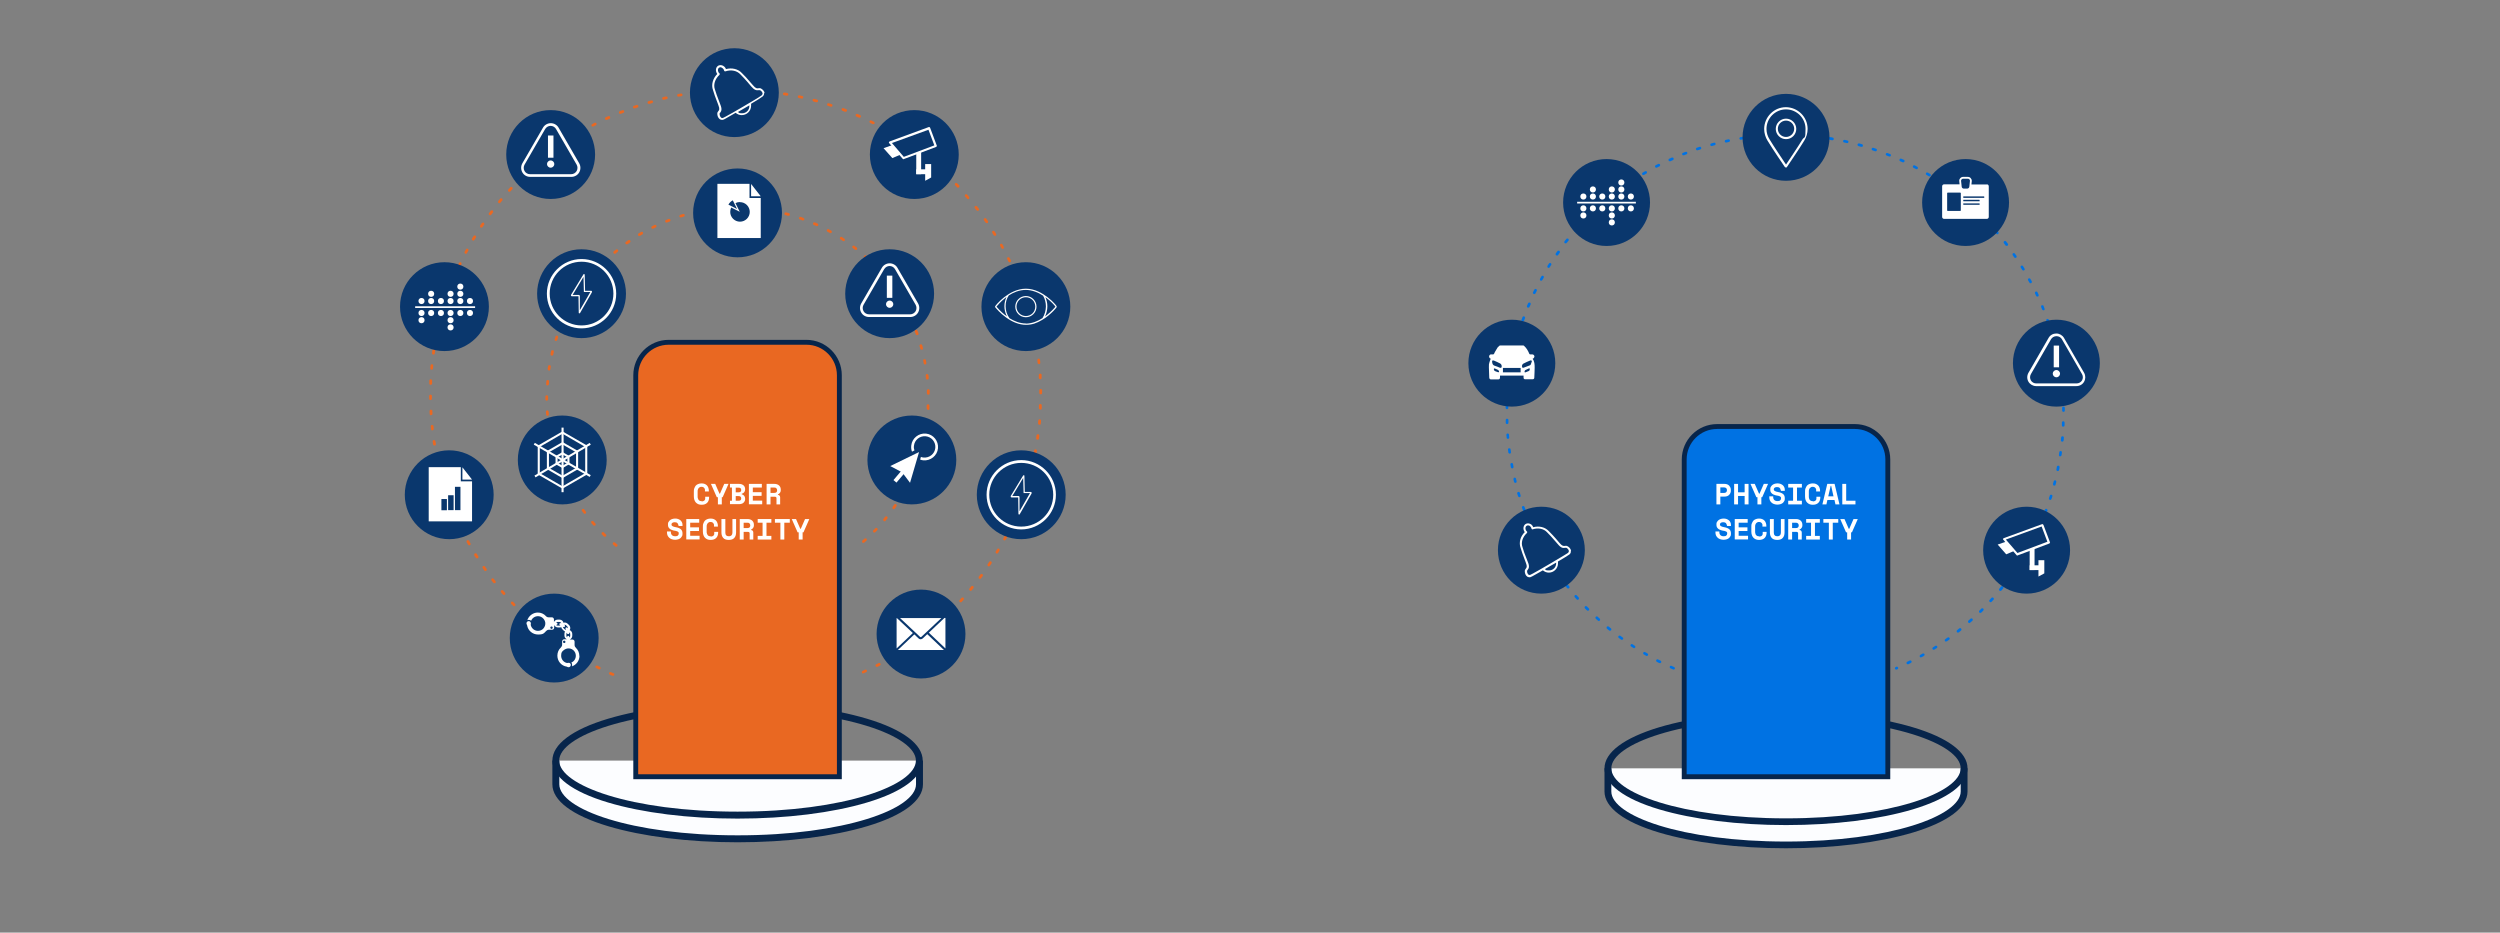 <?xml version="1.0" encoding="UTF-8"?>
<svg id="a" xmlns="http://www.w3.org/2000/svg" version="1.1" viewBox="0 0 2048 764">
  <rect x="0" y="0" width="2048" height="764" fill="#808080" stroke="none"/>
  <defs>
    <style>
      .cls-1, .cls-2 {
        stroke: #07254b;
        stroke-miterlimit: 10;
        stroke-width: 4px;
      }

      .cls-1, .cls-3 {
        fill: #e96822;
      }

      .cls-4, .cls-2 {
        fill: #0072e3;
      }

      .cls-4, .cls-3, .cls-5, .cls-6, .cls-7, .cls-8 {
        stroke-width: 0px;
      }

      .cls-5 {
        fill: #07254b;
      }

      .cls-6 {
        fill: #fcfdff;
      }

      .cls-9 {
        isolation: isolate;
      }

      .cls-7 {
        fill: #fff;
      }

      .cls-8 {
        fill: #0a376d;
      }
    </style>
  </defs>
  <path class="cls-6" d="M455.3,623.1v19.4c0,24.7,66.7,44.6,148.9,44.6s148.9-20,148.9-44.6v-19.4"/>
  <path class="cls-5" d="M604.2,690c-40,0-77.7-4.7-106.1-13.2-29.4-8.8-45.6-21-45.6-34.3v-19.4h5.7v19.4c0,20.2,58.7,41.8,146.1,41.8s146.1-21.6,146.1-41.8v-19.4h5.7v19.4c0,13.3-16.2,25.5-45.6,34.3-28.4,8.5-66.1,13.2-106.1,13.2h-.2Z"/>
  <path class="cls-5" d="M604.2,670.6c-40,0-77.7-4.7-106.1-13.2-29.4-8.8-45.6-21-45.6-34.3s16.2-25.5,45.6-34.3c28.4-8.5,66.1-13.2,106.1-13.2s77.7,4.7,106.1,13.2c29.4,8.8,45.6,21,45.6,34.3s-16.2,25.5-45.6,34.3c-28.4,8.5-66.1,13.2-106.1,13.2ZM604.2,581.3c-87.4,0-146.1,21.6-146.1,41.8s58.7,41.8,146.1,41.8,146.1-21.6,146.1-41.8-58.7-41.8-146.1-41.8h0Z"/>
  <path class="cls-3" d="M504.8,448c-.2,0-.5,0-.7-.3-.6-.5-1.2-1-1.8-1.5-.5-.4-.5-1.1-.1-1.6s1.1-.5,1.6-.1c.6.5,1.1,1,1.7,1.4.5.4.5,1.1.1,1.6-.2.3-.5.4-.9.4h0ZM707.3,444.8c-.3,0-.6-.1-.8-.4-.4-.5-.4-1.2,0-1.6.6-.5,1.1-1,1.7-1.5.5-.4,1.2-.4,1.6,0s.4,1.2,0,1.6c-.6.5-1.1,1-1.7,1.5-.2.2-.5.3-.8.3h0ZM495.5,439.7c-.3,0-.6-.1-.8-.3l-1.6-1.6c-.5-.5-.4-1.2,0-1.6s1.2-.4,1.6,0,1.1,1,1.6,1.6c.5.4.5,1.1,0,1.6s-.5.3-.8.3h0ZM716.3,436.3c-.3,0-.6-.1-.8-.3-.5-.4-.5-1.1,0-1.6s1-1.1,1.5-1.6c.4-.5,1.1-.5,1.6,0,.5.4.5,1.1,0,1.6s-1,1.1-1.6,1.6c-.2.2-.5.3-.8.3h0ZM486.9,430.7c-.3,0-.6-.1-.9-.4-.5-.6-1-1.1-1.5-1.7-.4-.5-.4-1.2.1-1.6s1.2-.4,1.6.1c.5.6,1,1.1,1.5,1.7.4.5.4,1.2-.1,1.6-.2.2-.5.3-.8.3h0ZM724.6,427c-.2,0-.5,0-.7-.3-.5-.4-.5-1.1-.2-1.6.5-.6,1-1.2,1.4-1.7s1.1-.6,1.6-.2.6,1.1.2,1.6c-.5.6-1,1.2-1.4,1.8s-.5.4-.9.4h0ZM479.1,421c-.3,0-.7-.2-.9-.5-.5-.6-.9-1.2-1.4-1.8-.4-.5-.3-1.2.2-1.6s1.2-.3,1.6.2c.4.6.9,1.2,1.3,1.8.4.5.3,1.2-.2,1.6-.2.1-.4.2-.7.2h.1ZM732.2,417.1c-.2,0-.5,0-.7-.2-.5-.4-.6-1.1-.3-1.6.4-.6.9-1.2,1.3-1.9.3-.5,1.1-.6,1.6-.3.5.4.7,1.1.3,1.6-.4.6-.9,1.3-1.3,1.9-.2.3-.6.5-.9.5h0ZM472,410.8c-.4,0-.7-.2-1-.5-.4-.6-.8-1.3-1.2-1.9-.3-.5-.2-1.2.4-1.6.5-.3,1.2-.2,1.6.4s.8,1.3,1.2,1.9c.3.5.2,1.2-.4,1.6-.2.1-.4.2-.6.2h0ZM738.9,406.6c-.2,0-.4,0-.6-.2-.5-.3-.7-1-.4-1.5.4-.6.8-1.3,1.1-2,.3-.5,1-.7,1.5-.4s.7,1,.4,1.5l-1.1,2c-.2.4-.6.6-1,.6h0ZM465.8,400c-.4,0-.8-.2-1-.6-.4-.7-.7-1.4-1-2s0-1.2.5-1.5c.6-.3,1.2,0,1.5.5.3.7.7,1.3,1,2,.3.5,0,1.2-.5,1.5-.2,0-.4.1-.5.1h0ZM744.8,395.7c-.2,0-.3,0-.5-.1-.6-.3-.8-1-.5-1.5.3-.7.7-1.4,1-2s.9-.8,1.5-.5.8.9.5,1.5c-.3.7-.7,1.4-1,2.1-.2.4-.6.6-1,.6h0ZM460.4,388.8c-.4,0-.9-.3-1-.7-.3-.7-.6-1.4-.9-2.1-.2-.6,0-1.2.6-1.5.6-.2,1.2,0,1.5.6.3.7.6,1.4.9,2.1.2.6,0,1.2-.6,1.5h-.5ZM749.8,384.3h-.4c-.6-.2-.9-.9-.6-1.5.3-.7.5-1.4.8-2.1.2-.6.9-.9,1.5-.7s.9.9.7,1.5c-.3.7-.5,1.4-.8,2.1-.2.5-.6.7-1,.7h-.2ZM456,377.2c-.5,0-.9-.3-1.1-.8-.2-.7-.5-1.4-.7-2.2-.2-.6.1-1.2.7-1.4.6-.2,1.2.1,1.4.7.2.7.5,1.4.7,2.1.2.6-.1,1.2-.7,1.4h-.4v.2h.1ZM753.8,372.5h-.3c-.6-.2-.9-.8-.8-1.4.2-.7.4-1.4.6-2.2.2-.6.8-1,1.4-.8.6.2,1,.8.8,1.4-.2.7-.4,1.5-.6,2.2-.2.5-.6.8-1.1.8h0ZM452.5,365.2c-.5,0-1-.3-1.1-.9-.2-.7-.4-1.5-.5-2.2-.1-.6.2-1.2.9-1.4.6-.1,1.2.2,1.4.9.2.7.3,1.5.5,2.2.1.6-.2,1.2-.8,1.4h-.4ZM757,360.4h-.2c-.6-.1-1-.7-.9-1.3.2-.7.3-1.5.5-2.2,0-.6.7-1,1.3-.9s1,.7.9,1.3c-.2.8-.3,1.5-.5,2.2,0,.5-.6.9-1.1.9h0ZM450,353c-.5,0-1-.4-1.1-1-.1-.8-.2-1.5-.4-2.2,0-.6.3-1.2,1-1.3.6,0,1.2.3,1.3,1,.1.7.2,1.5.4,2.2.1.6-.3,1.2-.9,1.3h-.3ZM759.1,348.1h-.2c-.6,0-1.1-.6-1-1.3,0-.8.2-1.5.3-2.2,0-.6.7-1.1,1.3-1,.6,0,1.1.6,1,1.3,0,.8-.2,1.5-.3,2.3,0,.6-.6,1-1.1,1h0ZM448.5,340.7c-.6,0-1.1-.5-1.1-1,0-.8-.1-1.5-.2-2.3,0-.6.4-1.2,1-1.2s1.2.4,1.2,1,.1,1.5.2,2.2c0,.6-.4,1.2-1,1.2h-.1ZM760.2,335.7h0c-.6,0-1.1-.6-1.1-1.2v-2.2c0-.6.5-1.1,1.2-1.1s1.1.5,1.1,1.2v2.3c0,.6-.5,1.1-1.1,1.1h-.1ZM447.9,328.3c-.6,0-1.1-.5-1.1-1.1v-2.3c0-.6.5-1.1,1.1-1.1h0c.6,0,1.1.5,1.1,1.1v2.2c0,.6-.5,1.1-1.1,1.1h0ZM760.4,323.3c-.6,0-1.1-.5-1.1-1.1v-2.2c0-.6.5-1.1,1.1-1.2.6,0,1.2.5,1.2,1.1v2.3c0,.6-.5,1.1-1.1,1.2h-.1ZM448.4,315.8h0c-.6,0-1.1-.6-1-1.2,0-.8.1-1.5.2-2.3,0-.6.6-1.1,1.2-1,.6,0,1.1.6,1,1.2,0,.8-.1,1.5-.2,2.2,0,.6-.5,1-1.1,1h-.1ZM759.6,310.9c-.6,0-1.1-.4-1.1-1s-.2-1.5-.2-2.2.4-1.2,1-1.3c.6,0,1.2.4,1.3,1,0,.8.2,1.5.2,2.3s-.4,1.2-1,1.2h-.2ZM449.8,303.5h-.2c-.6-.1-1-.7-1-1.3l.4-2.2c.1-.6.7-1,1.3-.9s1,.7.9,1.3c-.1.7-.2,1.5-.4,2.2,0,.6-.6,1-1.1,1h.1ZM757.8,298.6c-.5,0-1-.4-1.1-.9,0-.7-.3-1.5-.4-2.2,0-.6.3-1.2.9-1.3.6-.1,1.2.3,1.3.9.2.7.3,1.5.4,2.2,0,.6-.3,1.2-.9,1.3h-.2ZM452.1,291.3h-.3c-.6-.1-1-.8-.8-1.4.2-.7.4-1.5.5-2.2.1-.6.8-1,1.4-.8.6.1,1,.8.8,1.4-.2.7-.4,1.5-.5,2.2-.1.5-.6.9-1.1.9h0ZM755,286.5c-.5,0-1-.3-1.1-.8-.2-.7-.4-1.5-.6-2.2-.2-.6.2-1.2.8-1.4.6-.2,1.2.2,1.4.8.2.7.4,1.5.6,2.2.2.6-.2,1.2-.8,1.4h-.3ZM455.5,279.3h-.4c-.6-.2-.9-.8-.7-1.4.2-.7.5-1.5.7-2.2.2-.6.8-.9,1.4-.7.6.2.9.8.7,1.4-.2.7-.5,1.4-.7,2.1-.1.5-.6.8-1.1.8h.1ZM751.3,274.6c-.5,0-.9-.3-1.1-.8-.2-.7-.5-1.4-.8-2.1-.2-.6,0-1.2.7-1.5.6-.2,1.2,0,1.5.7s.5,1.4.8,2.1c.2.6,0,1.2-.7,1.5h-.4ZM459.8,267.6h-.4c-.6-.2-.9-.9-.6-1.5.3-.7.6-1.4.9-2.1.2-.6.9-.8,1.5-.6.6.2.8.9.6,1.5-.3.7-.6,1.4-.9,2.1-.2.4-.6.7-1,.7h-.1ZM746.6,263.1c-.4,0-.8-.2-1-.7-.3-.7-.6-1.4-.9-2-.3-.6,0-1.2.5-1.5.6-.3,1.2,0,1.5.5.3.7.6,1.4,1,2.1.3.6,0,1.2-.6,1.5-.2,0-.3.1-.5.1ZM465,256.3c-.2,0-.4,0-.5-.1-.6-.3-.8-1-.5-1.5.4-.7.7-1.4,1.1-2,.3-.6,1-.8,1.5-.5s.8,1,.5,1.5c-.4.7-.7,1.3-1,2-.2.4-.6.6-1,.6h-.1ZM741.1,251.9c-.4,0-.8-.2-1-.6-.4-.6-.7-1.3-1.1-1.9-.3-.5,0-1.2.4-1.5s1.2-.1,1.5.4c.4.7.8,1.3,1.1,2,.3.6,0,1.2-.4,1.5-.2.1-.4.1-.5.1h0ZM471.1,245.4c-.2,0-.4,0-.6-.2-.5-.3-.7-1-.4-1.6.4-.6.8-1.3,1.2-1.9.3-.5,1-.7,1.6-.3.5.3.7,1,.3,1.6-.4.6-.8,1.3-1.2,1.9-.2.4-.6.5-1,.5h.1ZM734.6,241.3c-.4,0-.7-.2-1-.5-.4-.6-.8-1.2-1.2-1.9-.3-.5-.2-1.2.3-1.6.5-.4,1.2-.2,1.6.3.4.6.8,1.3,1.3,1.9.3.5.2,1.2-.3,1.6-.2.1-.4.2-.6.2h0ZM478.1,235.1c-.2,0-.5,0-.7-.2-.5-.4-.6-1.1-.2-1.6.5-.6.9-1.2,1.4-1.8.4-.5,1.1-.6,1.6-.2.5.4.6,1.1.2,1.6-.5.6-.9,1.2-1.3,1.8s-.6.5-.9.5h-.1ZM727.3,231.2c-.3,0-.7-.1-.9-.4-.5-.6-.9-1.2-1.4-1.8-.4-.5-.3-1.2.2-1.6s1.2-.3,1.6.2c.5.6,1,1.2,1.4,1.8.4.5.3,1.2-.2,1.6-.2.2-.5.2-.7.2h0ZM485.9,225.4c-.3,0-.5,0-.7-.3-.5-.4-.5-1.1-.1-1.6.5-.6,1-1.1,1.5-1.7.4-.5,1.1-.5,1.6,0s.5,1.1,0,1.6c-.5.6-1,1.1-1.5,1.7-.2.3-.5.4-.9.4h.1ZM719.3,221.7c-.3,0-.6-.1-.8-.4-.5-.6-1-1.1-1.5-1.6-.4-.4-.4-1.2,0-1.6.5-.4,1.2-.4,1.6,0,.5.6,1,1.1,1.5,1.7.4.5.4,1.2,0,1.6-.2.2-.5.3-.8.3h0ZM494.4,216.2c-.3,0-.6-.1-.8-.3-.4-.4-.4-1.2,0-1.6l1.6-1.6c.5-.4,1.2-.4,1.6,0s.4,1.2,0,1.6c-.5.5-1.1,1-1.6,1.6-.2.2-.5.3-.8.3h0ZM710.5,212.9c-.3,0-.5-.1-.8-.3-.5-.5-1.1-1-1.7-1.5-.5-.4-.5-1.1,0-1.6s1.1-.5,1.6,0c.6.5,1.1,1,1.7,1.5.5.4.5,1.1,0,1.6-.2.2-.5.4-.8.4h0ZM503.6,207.9c-.3,0-.6-.1-.9-.4-.4-.5-.3-1.2.1-1.6.6-.5,1.2-1,1.8-1.4.5-.4,1.2-.3,1.6.2s.3,1.2-.2,1.6c-.6.5-1.2.9-1.7,1.4-.2.2-.5.3-.7.3h0ZM701.1,204.8c-.2,0-.5,0-.7-.2-.6-.5-1.2-.9-1.8-1.4-.5-.4-.6-1.1-.2-1.6s1.1-.6,1.6-.2c.6.5,1.2.9,1.8,1.4.5.4.6,1.1.2,1.6-.2.3-.5.4-.9.4h0ZM513.4,200.2c-.3,0-.7-.2-.9-.5-.4-.5-.2-1.2.3-1.6.6-.4,1.2-.9,1.9-1.3.5-.4,1.2-.2,1.6.3.4.5.2,1.2-.3,1.6-.6.4-1.2.9-1.8,1.3-.2.1-.4.2-.7.2h0ZM691,197.5c-.2,0-.4,0-.6-.2-.6-.4-1.2-.8-1.9-1.2-.5-.3-.7-1-.3-1.6.3-.5,1-.7,1.6-.3s1.3.8,1.9,1.3c.5.4.7,1.1.3,1.6-.2.3-.6.5-.9.5h0ZM523.8,193.4c-.4,0-.8-.2-1-.6-.3-.5-.2-1.2.4-1.6.7-.4,1.3-.8,2-1.2.5-.3,1.2-.1,1.5.4s0,1.2-.4,1.6c-.7.4-1.3.8-1.9,1.1-.2.1-.4.2-.6.2h0ZM680.4,191c-.2,0-.4,0-.5-.1-.7-.4-1.3-.7-2-1.1-.5-.3-.8-1-.5-1.5.3-.6,1-.8,1.5-.5.7.4,1.3.7,2,1.1.5.3.7,1,.4,1.5-.2.4-.6.6-1,.6h0ZM534.7,187.4c-.4,0-.8-.2-1-.6-.3-.6,0-1.2.5-1.5s1.4-.7,2-1,1.2,0,1.5.5,0,1.2-.5,1.5c-.7.3-1.3.6-2,1-.2,0-.3.1-.5.1h0ZM669.3,185.3c-.2,0-.3,0-.5-.1-.7-.3-1.4-.6-2.1-.9-.6-.2-.8-.9-.6-1.5s.9-.8,1.5-.6c.7.3,1.4.6,2.1.9.6.3.8.9.6,1.5-.2.4-.6.7-1,.7h0ZM546,182.4c-.5,0-.9-.3-1-.7-.2-.6,0-1.2.6-1.5.7-.3,1.4-.6,2.1-.8.6-.2,1.2,0,1.5.6.2.6,0,1.2-.7,1.5s-1.4.5-2.1.8h-.4,0ZM657.8,180.6h-.4c-.7-.3-1.4-.5-2.1-.8-.6-.2-.9-.9-.7-1.4.2-.6.8-.9,1.4-.7.7.2,1.4.5,2.2.8.6.2.9.9.7,1.4s-.6.7-1.1.7h0ZM557.7,178.2c-.5,0-.9-.3-1.1-.8-.2-.6.2-1.2.7-1.4.7-.2,1.5-.4,2.2-.7.6-.2,1.2.2,1.4.8s-.2,1.2-.8,1.4c-.7.2-1.4.4-2.2.6h-.3,0ZM645.9,176.8h-.3c-.7-.2-1.4-.4-2.2-.6-.6-.2-1-.8-.8-1.4s.8-1,1.4-.8c.7.2,1.5.4,2.2.6.6.2,1,.8.8,1.4,0,.5-.6.8-1.1.8h0ZM569.8,175c-.5,0-1-.4-1.1-.9,0-.6.2-1.2.8-1.4.7-.2,1.5-.3,2.2-.5.6-.1,1.2.3,1.3.9,0,.6-.3,1.2-.9,1.3-.7.1-1.5.3-2.2.5h-.2.1ZM633.8,173.9h-.2c-.7-.1-1.5-.3-2.2-.4-.6-.1-1-.7-.9-1.3s.7-1,1.3-.9c.8.1,1.5.3,2.2.4.6.1,1,.7.9,1.3,0,.5-.6.9-1.1.9h0ZM582,172.7c-.5,0-1-.4-1.1-1,0-.6.3-1.2,1-1.3.8-.1,1.5-.2,2.3-.3.6,0,1.2.4,1.3,1s-.4,1.2-1,1.3c-.7.1-1.5.2-2.2.3h-.3ZM621.5,172.1h0c-.7,0-1.5-.2-2.2-.2s-1.1-.6-1-1.2.6-1.1,1.2-1c.8,0,1.5.1,2.3.2.6,0,1.1.6,1,1.2,0,.6-.5,1-1.1,1h-.2ZM594.4,171.5c-.6,0-1.1-.5-1.1-1.1s.4-1.2,1.1-1.2,1.5,0,2.3-.1c.6,0,1.2.4,1.2,1.1s-.5,1.2-1.1,1.2-1.5,0-2.2.1h-.2ZM609.1,171.2h-2.2c-.6,0-1.1-.5-1.1-1.1s.5-1.1,1.1-1.1h2.3c.6,0,1.1.5,1.1,1.2s-.5,1.1-1.1,1.1h0Z"/>
  <path class="cls-3" d="M502.2,553.6h-.5c-.7-.3-1.4-.6-2.1-.9-.6-.3-.8-.9-.6-1.5.3-.6.9-.8,1.5-.6.7.3,1.4.6,2.1.9.6.2.8.9.6,1.5-.2.4-.6.7-1,.7h0ZM707.1,551.8c-.4,0-.8-.2-1-.7-.3-.6,0-1.2.5-1.5.7-.3,1.4-.6,2-1,.6-.3,1.2,0,1.5.5s0,1.2-.5,1.5c-.7.3-1.4.6-2.1,1h-.5v.2h0ZM490.9,548.3h-.5c-.7-.3-1.4-.7-2-1s-.8-1-.5-1.5,1-.8,1.5-.5c.7.3,1.3.7,2,1,.6.3.8,1,.5,1.5s-.6.6-1,.6h0ZM718.3,546.3c-.4,0-.8-.2-1-.6-.3-.5,0-1.2.5-1.5.7-.3,1.3-.7,2-1,.5-.3,1.2,0,1.5.5s0,1.2-.5,1.5c-.7.4-1.3.7-2,1.1h-.5ZM479.9,542.5c-.2,0-.4,0-.5-.2-.7-.4-1.3-.8-2-1.1-.5-.3-.7-1-.4-1.5.3-.5,1-.7,1.5-.4.6.4,1.3.8,2,1.1.5.3.7,1,.4,1.5-.2.4-.6.6-1,.6h0ZM729.2,540.2c-.4,0-.8-.2-1-.6-.3-.5,0-1.2.4-1.5.7-.4,1.3-.8,1.9-1.2.5-.3,1.2-.2,1.5.4.3.5.2,1.2-.4,1.5-.7.4-1.3.8-2,1.2-.2,0-.4.2-.6.2h.2,0ZM469.2,536.1c-.2,0-.4,0-.6-.2-.6-.4-1.3-.8-1.9-1.2-.5-.3-.7-1-.3-1.6s1-.7,1.6-.3,1.3.8,1.9,1.2c.5.3.7,1,.4,1.6-.2.3-.6.5-1,.5h-.1ZM739.7,533.7c-.4,0-.7-.2-1-.5-.3-.5-.2-1.2.3-1.6.6-.4,1.2-.8,1.9-1.2.5-.3,1.2-.2,1.6.3.3.5.2,1.2-.3,1.6-.6.4-1.3.8-1.9,1.3-.2,0-.4.2-.6.2h0ZM458.8,529.2c-.2,0-.5,0-.6-.2-.6-.4-1.2-.9-1.9-1.3-.5-.4-.6-1.1-.3-1.6s1.1-.6,1.6-.3c.6.4,1.2.9,1.8,1.3.5.4.6,1.1.3,1.6-.2.3-.6.5-.9.5h0ZM749.9,526.6c-.3,0-.7-.2-.9-.5-.4-.5-.3-1.2.2-1.6.6-.4,1.2-.9,1.8-1.3.5-.4,1.2-.3,1.6.2s.3,1.2-.2,1.6c-.6.5-1.2.9-1.8,1.3-.2.2-.4.2-.7.2h0ZM448.8,521.8c-.2,0-.5,0-.7-.2-.6-.5-1.2-.9-1.8-1.4-.5-.4-.6-1.1-.2-1.6s1.1-.6,1.6-.2c.6.5,1.2.9,1.8,1.4.5.4.6,1.1.2,1.6-.2.3-.6.4-.9.4h0ZM759.8,519c-.3,0-.7,0-.9-.4-.4-.5-.3-1.2.2-1.6.6-.5,1.2-1,1.7-1.4s1.2-.3,1.6.2c.4.5.3,1.2-.2,1.6-.6.5-1.2,1-1.8,1.4-.2.2-.5.2-.7.2h.1ZM439.2,513.8c-.3,0-.5,0-.7-.3-.6-.5-1.1-1-1.7-1.5-.5-.4-.5-1.1-.1-1.6s1.1-.5,1.6-.1c.6.5,1.1,1,1.7,1.5.5.4.5,1.1.1,1.6-.2.3-.5.4-.9.4h0ZM769.3,510.9c-.3,0-.6-.1-.8-.4-.4-.5-.4-1.2,0-1.6.6-.5,1.1-1,1.7-1.5.5-.4,1.2-.4,1.6,0,.4.5.4,1.2,0,1.6-.6.5-1.1,1-1.7,1.5-.2.2-.5.3-.8.3h0ZM430,505.5c-.3,0-.6-.1-.8-.3-.5-.5-1.1-1-1.6-1.6-.5-.4-.5-1.1,0-1.6.4-.5,1.1-.5,1.6,0s1.1,1,1.6,1.6c.5.4.5,1.1,0,1.6s-.5.4-.8.4h0ZM778.3,502.4c-.3,0-.6-.1-.8-.3-.4-.4-.4-1.2,0-1.6.5-.5,1.1-1.1,1.6-1.6.4-.4,1.2-.5,1.6,0,.4.4.5,1.2,0,1.6-.5.5-1.1,1.1-1.6,1.6s-.5.3-.8.3h0ZM421.2,496.7c-.3,0-.6-.1-.8-.4-.5-.5-1-1.1-1.6-1.6-.4-.5-.4-1.2,0-1.6s1.2-.4,1.6,0,1,1.1,1.5,1.6c.4.5.4,1.2,0,1.6s-.5.3-.8.3h0ZM787,493.4c-.3,0-.5-.1-.8-.3-.5-.4-.5-1.1,0-1.6s1-1.1,1.5-1.7c.4-.5,1.1-.5,1.6,0,.5.4.5,1.1,0,1.6-.5.6-1,1.1-1.5,1.7-.2.2-.5.4-.8.4h0ZM412.9,487.4c-.3,0-.6-.1-.9-.4-.5-.6-1-1.1-1.5-1.7-.4-.5-.3-1.2.1-1.6.5-.4,1.2-.3,1.6.1.5.6,1,1.1,1.5,1.7.4.5.4,1.2-.1,1.6-.2.2-.5.3-.7.3h0ZM795.1,484c-.2,0-.5,0-.7-.3-.5-.4-.5-1.1-.2-1.6.5-.6,1-1.2,1.4-1.7s1.1-.6,1.6-.2.6,1.1.2,1.6c-.5.6-1,1.2-1.4,1.8s-.5.4-.9.4h0ZM405,477.8c-.3,0-.7-.1-.9-.4-.5-.6-.9-1.2-1.4-1.8-.4-.5-.3-1.2.2-1.6s1.2-.3,1.6.2c.5.6.9,1.2,1.4,1.8.4.5.3,1.2-.2,1.6-.2.2-.5.2-.7.2h0ZM802.8,474.2c-.2,0-.5,0-.7-.2-.5-.4-.6-1.1-.2-1.6.5-.6.9-1.2,1.3-1.8.4-.5,1.1-.6,1.6-.2s.6,1.1.2,1.6c-.5.6-.9,1.2-1.4,1.8-.2.3-.6.5-.9.5h.1ZM397.6,467.8c-.4,0-.7-.2-.9-.5-.4-.6-.9-1.2-1.3-1.9-.4-.5-.2-1.2.3-1.6s1.2-.2,1.6.3c.4.6.9,1.2,1.3,1.9.4.5.2,1.2-.3,1.6-.2.1-.4.2-.6.2h-.1ZM810,464c-.2,0-.4,0-.6-.2-.5-.4-.7-1-.3-1.6s.8-1.2,1.2-1.9c.3-.5,1-.7,1.6-.3s.7,1,.3,1.6-.8,1.3-1.3,1.9c-.2.3-.6.5-.9.5ZM390.8,457.4c-.4,0-.7-.2-1-.5-.4-.6-.8-1.3-1.2-1.9-.3-.5-.2-1.2.4-1.6s1.2-.2,1.6.4.8,1.3,1.2,1.9c.3.5.2,1.2-.4,1.6-.2.1-.4.2-.6.2h0ZM816.7,453.5c-.2,0-.4,0-.6-.2-.5-.3-.7-1-.4-1.5.4-.6.8-1.3,1.2-1.9.3-.5,1-.7,1.5-.4s.7,1,.4,1.5c-.4.6-.8,1.3-1.2,2-.2.4-.6.5-1,.5h0ZM384.4,446.7c-.4,0-.8-.2-1-.6-.4-.7-.7-1.3-1.1-2-.3-.5-.1-1.2.5-1.5.5-.3,1.2-.1,1.5.5.4.7.7,1.3,1.1,2,.3.5.1,1.2-.4,1.5-.2.1-.4.1-.5.1h-.1ZM822.9,442.7c-.2,0-.4,0-.5-.1-.5-.3-.8-1-.5-1.5.4-.7.7-1.3,1.1-2,.3-.5,1-.8,1.5-.5s.8,1,.5,1.5c-.3.7-.7,1.3-1.1,2-.2.4-.6.6-1,.6h0ZM378.6,435.7c-.4,0-.8-.2-1-.6-.3-.7-.7-1.4-1-2s0-1.2.5-1.5,1.2,0,1.5.5c.3.7.7,1.4,1,2s0,1.2-.5,1.5c-.2,0-.3.1-.5.1h0ZM828.5,431.6c-.2,0-.3,0-.5-.1-.6-.3-.8-.9-.5-1.5.3-.7.6-1.4,1-2,.3-.6.9-.8,1.5-.5s.8.9.5,1.5c-.3.7-.6,1.4-1,2.1-.2.4-.6.6-1,.6h0ZM373.4,424.5c-.4,0-.9-.2-1-.7-.3-.7-.6-1.4-.9-2.1-.2-.6,0-1.2.6-1.5.6-.2,1.2,0,1.5.6.3.7.6,1.4.9,2.1.2.6,0,1.2-.6,1.5h-.5ZM833.6,420.2h-.4c-.6-.2-.8-.9-.6-1.5.3-.7.6-1.4.8-2.1.2-.6.9-.9,1.5-.6.6.2.9.9.6,1.5-.3.7-.6,1.4-.9,2.1-.2.4-.6.7-1,.7h0ZM368.7,412.9c-.5,0-.9-.3-1.1-.7-.3-.7-.5-1.4-.8-2.1-.2-.6,0-1.2.7-1.5.6-.2,1.2,0,1.5.7s.5,1.4.8,2.1c.2.6,0,1.2-.7,1.5h-.4ZM838,408.6h-.4c-.6-.2-.9-.9-.7-1.5.2-.7.5-1.4.8-2.1.2-.6.8-.9,1.4-.7.6.2.9.9.7,1.4-.2.7-.5,1.4-.8,2.1-.2.5-.6.8-1.1.8h0ZM364.6,401.2c-.5,0-.9-.3-1.1-.8-.2-.7-.5-1.4-.7-2.2-.2-.6.1-1.2.8-1.4.6-.2,1.2.1,1.4.8.2.7.5,1.4.7,2.1.2.6-.1,1.2-.7,1.4h-.4,0ZM841.9,396.7h-.3c-.6-.2-.9-.8-.8-1.4.2-.7.4-1.4.6-2.2.2-.6.8-1,1.4-.8.6.2,1,.8.8,1.4-.2.7-.4,1.5-.7,2.2-.2.5-.6.8-1.1.8h0ZM361.1,389.3c-.5,0-1-.3-1.1-.8-.2-.7-.4-1.5-.6-2.2-.2-.6.2-1.2.8-1.4.6-.2,1.2.2,1.4.8.2.7.4,1.5.6,2.2.2.6-.2,1.2-.8,1.4h-.3ZM845.2,384.7h-.3c-.6-.1-1-.8-.8-1.4.2-.7.4-1.5.5-2.2,0-.6.8-1,1.4-.8s1,.8.8,1.4c-.2.7-.3,1.5-.5,2.2,0,.5-.6.9-1.1.9h0ZM358.2,377.2c-.5,0-1-.4-1.1-.9-.2-.7-.3-1.5-.5-2.2-.1-.6.3-1.2.9-1.3.6-.1,1.2.3,1.3.9.1.7.3,1.5.5,2.2.1.6-.3,1.2-.9,1.3h-.2,0ZM847.9,372.5h-.2c-.6-.1-1-.7-.9-1.3,0-.7.3-1.5.4-2.2,0-.6.7-1,1.3-.9s1,.7.9,1.3c0,.8-.3,1.5-.4,2.2,0,.5-.6.9-1.1.9h0ZM355.9,365c-.5,0-1-.4-1.1-1-.1-.8-.2-1.5-.4-2.2,0-.6.3-1.2,1-1.3.6,0,1.2.3,1.3,1,.1.7.2,1.5.4,2.2.1.6-.3,1.2-.9,1.3h-.3ZM850,360.2h-.2c-.6,0-1-.7-1-1.3s.2-1.5.3-2.2c0-.6.7-1,1.3-1s1.1.6,1,1.3c0,.8-.2,1.5-.3,2.2,0,.6-.6,1-1.1,1h0ZM354.2,352.6c-.6,0-1.1-.4-1.1-1s-.2-1.5-.2-2.3.4-1.2,1-1.2,1.2.4,1.2,1,.2,1.5.2,2.2-.4,1.2-1,1.2h-.1ZM851.4,347.9h0c-.6,0-1.1-.6-1-1.2,0-.8,0-1.5.2-2.2,0-.6.6-1.1,1.2-1,.6,0,1.1.6,1,1.2,0,.8,0,1.5-.2,2.3,0,.6-.5,1-1.1,1h-.1ZM353.1,340.2c-.6,0-1.1-.5-1.1-1.1s0-1.5-.1-2.3c0-.6.5-1.2,1.1-1.2s1.2.5,1.2,1.1,0,1.5.1,2.2c0,.6-.4,1.2-1.1,1.2h-.1ZM852.2,335.5h0c-.6,0-1.1-.5-1.1-1.2v-2.2c0-.6.5-1.1,1.2-1.1s1.1.5,1.1,1.2v2.3c0,.6-.5,1.1-1.1,1.1h-.1ZM352.7,327.8c-.6,0-1.1-.5-1.1-1.1v-2.3c0-.6.5-1.1,1.1-1.1h0c.6,0,1.1.5,1.1,1.1v2.2c0,.6-.5,1.1-1.1,1.1h0ZM852.5,323c-.6,0-1.1-.5-1.1-1.1v-2.2c0-.6.5-1.1,1.1-1.1s1.1.5,1.2,1.1v2.3c0,.6-.5,1.1-1.1,1.1h-.1ZM352.8,315.3h0c-.6,0-1.1-.5-1.1-1.2v-2.3c0-.6.6-1.1,1.2-1.1s1.1.6,1.1,1.2v2.2c0,.6-.5,1.1-1.1,1.1h-.1ZM852.1,310.6c-.6,0-1.1-.5-1.1-1.1v-2.2c0-.6.4-1.2,1.1-1.2s1.2.4,1.2,1.1v2.3c0,.6-.4,1.2-1.1,1.2h-.1ZM353.6,302.9h-.1c-.6,0-1.1-.6-1-1.2,0-.8.1-1.5.2-2.3,0-.6.6-1.1,1.2-1,.6,0,1.1.6,1,1.2,0,.8-.1,1.5-.2,2.2,0,.6-.5,1-1.1,1h0ZM851.1,298.2c-.6,0-1.1-.4-1.1-1s-.2-1.5-.2-2.2.4-1.2,1-1.2,1.2.4,1.2,1,.2,1.5.2,2.3-.4,1.2-1,1.2h-.1ZM355,290.5h-.1c-.6,0-1-.7-1-1.3.1-.8.2-1.5.3-2.2,0-.6.7-1,1.3-1s1,.7,1,1.3c-.1.7-.2,1.5-.3,2.2,0,.6-.6,1-1.1,1h0ZM849.4,285.8c-.5,0-1-.4-1.1-1,0-.7-.2-1.5-.4-2.2,0-.6.3-1.2.9-1.3.6-.1,1.2.3,1.3.9,0,.8.2,1.5.4,2.2,0,.6-.3,1.2-.9,1.3h-.2ZM357,278.3h-.2c-.6-.1-1-.7-.9-1.3.1-.8.3-1.5.4-2.2.1-.6.7-1,1.3-.9s1,.7.9,1.3c-.1.7-.3,1.5-.4,2.2-.1.5-.6.9-1.1.9h0ZM847.2,273.6c-.5,0-1-.4-1.1-.9-.2-.7-.3-1.5-.5-2.2,0-.6.2-1.2.9-1.4.6-.1,1.2.3,1.3.9.2.7.3,1.5.5,2.2,0,.6-.3,1.2-.9,1.3h-.2ZM359.6,266.1h-.3c-.6-.1-1-.8-.8-1.4.2-.7.4-1.5.5-2.2.1-.6.8-1,1.4-.8.6.1,1,.8.8,1.4-.2.7-.4,1.5-.5,2.2-.1.5-.6.9-1.1.9h0ZM844.4,261.5c-.5,0-1-.3-1.1-.9-.2-.7-.4-1.5-.6-2.2-.2-.6.2-1.2.8-1.4.6-.2,1.2.2,1.4.8.2.7.4,1.5.6,2.2.2.6-.2,1.2-.8,1.4h-.3ZM362.8,254.1h-.3c-.6-.2-.9-.8-.8-1.4.2-.7.4-1.4.6-2.2.2-.6.8-.9,1.4-.8.6.2.9.8.8,1.4-.2.7-.4,1.4-.6,2.2-.1.5-.6.8-1.1.8h0ZM840.9,249.5c-.5,0-.9-.3-1.1-.8-.2-.7-.5-1.4-.7-2.1-.2-.6,0-1.2.7-1.4.6-.2,1.2.1,1.4.7.2.7.5,1.4.7,2.2.2.6,0,1.2-.7,1.4h-.3ZM366.6,242.2h-.4c-.6-.2-.9-.9-.7-1.4.2-.7.5-1.4.8-2.1.2-.6.9-.9,1.5-.7s.9.9.7,1.4c-.3.7-.5,1.4-.8,2.1-.2.5-.6.8-1.1.8h0ZM836.9,237.7c-.5,0-.9-.3-1.1-.7-.3-.7-.5-1.4-.8-2.1-.2-.6,0-1.2.7-1.5s1.2,0,1.5.6c.3.7.5,1.4.8,2.1.2.6,0,1.2-.7,1.4h-.4v.2ZM371,230.5h-.4c-.6-.2-.9-.9-.6-1.5.3-.7.6-1.4.9-2.1.2-.6.9-.9,1.5-.6.6.2.9.9.6,1.5-.3.7-.6,1.4-.9,2.1-.2.4-.6.7-1,.7h-.1ZM832.3,226.2c-.4,0-.9-.3-1-.7-.3-.7-.6-1.4-.9-2.1-.2-.6,0-1.2.6-1.5.6-.2,1.2,0,1.5.6.3.7.6,1.4.9,2.1.2.6,0,1.2-.6,1.5h-.5ZM376,219.1c-.2,0-.3,0-.5-.1-.6-.3-.8-.9-.5-1.5.3-.7.6-1.4,1-2.1.3-.6,1-.8,1.5-.5s.8.9.5,1.5c-.3.7-.6,1.4-1,2-.2.4-.6.6-1,.6h0ZM827.1,214.9c-.4,0-.8-.2-1-.6-.3-.7-.7-1.3-1-2-.3-.6,0-1.2.5-1.5s1.2,0,1.5.5c.3.7.7,1.4,1,2s0,1.2-.5,1.5c-.2,0-.3.1-.5.1h0ZM381.6,207.9c-.2,0-.4,0-.5-.1-.5-.3-.8-1-.5-1.5.4-.7.7-1.3,1.1-2,.3-.6,1-.8,1.5-.5s.8,1,.5,1.5c-.4.7-.7,1.3-1.1,2-.2.4-.6.6-1,.6h0ZM821.4,203.9c-.4,0-.8-.2-1-.6-.4-.7-.7-1.3-1.1-2-.3-.5,0-1.2.4-1.5s1.2-.1,1.5.4c.4.7.7,1.3,1.1,2,.3.6,0,1.2-.4,1.5-.2.1-.4.1-.5.1h0ZM387.7,197.1c-.2,0-.4,0-.6-.2-.5-.3-.7-1-.4-1.6.4-.6.8-1.3,1.2-1.9.3-.5,1-.7,1.6-.4.5.3.7,1,.4,1.6-.4.6-.8,1.3-1.2,1.9-.2.4-.6.6-1,.6h0ZM815.1,193.2c-.4,0-.8-.2-1-.5-.4-.6-.8-1.3-1.2-1.9-.3-.5-.2-1.2.3-1.6.5-.3,1.2-.2,1.6.4.4.6.8,1.3,1.2,1.9.3.5.2,1.2-.4,1.6-.2.1-.4.2-.6.2h.1ZM394.3,186.5c-.2,0-.4,0-.6-.2-.5-.4-.7-1.1-.3-1.6.4-.6.8-1.3,1.3-1.9.4-.5,1-.6,1.6-.3.5.4.6,1.1.3,1.6-.4.6-.8,1.2-1.3,1.9-.2.3-.6.5-.9.5h-.1ZM808.3,182.8c-.4,0-.7-.2-.9-.5-.4-.6-.9-1.2-1.3-1.8-.4-.5-.2-1.2.3-1.6s1.2-.2,1.6.3c.4.6.9,1.2,1.3,1.9.4.5.2,1.2-.3,1.6-.2.1-.4.2-.6.2h0ZM401.5,176.3c-.2,0-.5,0-.7-.2-.5-.4-.6-1.1-.2-1.6.5-.6.9-1.2,1.4-1.8.4-.5,1.1-.6,1.6-.2s.6,1.1.2,1.6c-.5.6-.9,1.2-1.4,1.8-.2.3-.6.5-.9.5h0ZM800.9,172.7c-.3,0-.7-.1-.9-.4-.5-.6-.9-1.2-1.4-1.8-.4-.5-.3-1.2.2-1.6.5-.4,1.2-.3,1.6.2.5.6.9,1.2,1.4,1.8.4.5.3,1.2-.2,1.6-.2.2-.5.2-.7.2h0ZM409.1,166.5c-.2,0-.5,0-.7-.3-.5-.4-.5-1.1-.2-1.6.5-.6,1-1.2,1.5-1.8.4-.5,1.1-.5,1.6-.1s.5,1.1.1,1.6c-.5.6-1,1.2-1.4,1.7-.2.3-.5.4-.9.4h0ZM793.1,163.1c-.3,0-.6-.1-.9-.4-.5-.6-1-1.1-1.5-1.7-.4-.5-.4-1.2,0-1.6.5-.4,1.2-.4,1.6.1.5.6,1,1.1,1.5,1.7.4.5.3,1.2,0,1.6-.2.2-.5.3-.7.3h0ZM417.3,157.1c-.3,0-.5-.1-.8-.3-.5-.4-.5-1.1,0-1.6.5-.6,1-1.1,1.5-1.7.4-.5,1.1-.5,1.6,0s.5,1.1,0,1.6c-.5.6-1,1.1-1.5,1.7-.2.2-.5.4-.8.4h0ZM784.8,153.8c-.3,0-.6-.1-.8-.4-.5-.6-1-1.1-1.5-1.6-.4-.4-.4-1.2,0-1.6.5-.4,1.2-.4,1.6,0,.5.6,1,1.1,1.6,1.6.4.5.4,1.2,0,1.6-.2.2-.5.3-.8.3h0ZM425.9,148c-.3,0-.6-.1-.8-.3-.4-.4-.4-1.2,0-1.6l1.6-1.6c.5-.4,1.2-.4,1.6,0s.4,1.2,0,1.6l-1.6,1.6c-.2.2-.5.3-.8.3h0ZM776.1,144.9c-.3,0-.6-.1-.8-.3-.5-.5-1.1-1-1.6-1.6-.5-.4-.5-1.1,0-1.6.4-.4,1.2-.5,1.6,0,.5.5,1.1,1.1,1.6,1.6.5.4.5,1.1,0,1.6-.2.2-.5.4-.8.4h0ZM434.9,139.5c-.3,0-.6-.1-.8-.4-.4-.5-.4-1.2,0-1.6.6-.5,1.1-1,1.7-1.5.5-.4,1.2-.4,1.6,0,.4.5.4,1.2,0,1.6l-1.7,1.5c-.2.2-.5.3-.8.3h0ZM766.9,136.5c-.3,0-.5,0-.7-.3-.6-.5-1.1-1-1.7-1.5-.5-.4-.5-1.1,0-1.6s1.1-.5,1.6-.1c.6.5,1.2,1,1.7,1.5.5.4.5,1.1,0,1.6-.2.3-.5.4-.8.4h0ZM444.3,131.3c-.3,0-.6-.1-.9-.4-.4-.5-.3-1.2.2-1.6.6-.5,1.2-1,1.8-1.4.5-.4,1.2-.3,1.6.2.4.5.3,1.2-.2,1.6-.6.5-1.2.9-1.8,1.4-.2.2-.5.3-.7.3h0ZM757.3,128.5c-.2,0-.5,0-.7-.2-.6-.5-1.2-.9-1.8-1.4-.5-.4-.6-1.1-.2-1.6.4-.5,1.1-.6,1.6-.2.6.5,1.2.9,1.8,1.4.5.4.6,1.1.2,1.6-.2.3-.5.4-.9.4h0ZM454.1,123.7c-.4,0-.7-.2-.9-.5-.4-.5-.3-1.2.2-1.6.6-.4,1.2-.9,1.8-1.3.5-.4,1.2-.3,1.6.2s.3,1.2-.2,1.6c-.6.4-1.2.9-1.8,1.3-.2.2-.4.2-.7.2h0ZM747.4,121.1c-.2,0-.5,0-.7-.2-.6-.4-1.2-.9-1.8-1.3-.5-.4-.6-1.1-.3-1.6.4-.5,1.1-.6,1.6-.3.6.4,1.2.9,1.9,1.3.5.4.6,1.1.3,1.6-.2.3-.6.5-.9.5h0ZM464.3,116.6c-.4,0-.7-.2-.9-.5-.4-.5-.2-1.2.3-1.6.6-.4,1.3-.8,1.9-1.2.5-.3,1.2-.2,1.6.3s.2,1.2-.3,1.6c-.6.4-1.2.8-1.9,1.2-.2,0-.4.2-.6.2h-.1ZM737.1,114.1c-.2,0-.4,0-.6-.2-.6-.4-1.3-.8-1.9-1.2-.5-.3-.7-1-.4-1.6s1-.7,1.6-.4c.6.4,1.3.8,1.9,1.2.5.3.7,1,.3,1.6-.2.3-.6.5-1,.5h.1ZM474.8,109.9c-.4,0-.8-.2-1-.6-.3-.5-.1-1.2.4-1.6.6-.4,1.3-.8,2-1.2.5-.3,1.2,0,1.5.4s.1,1.2-.4,1.6c-.6.4-1.3.8-1.9,1.1-.2,0-.4.2-.6.2h0ZM726.4,107.6c-.2,0-.4,0-.6-.2-.7-.4-1.3-.7-2-1.1-.5-.3-.7-1-.4-1.5s1-.7,1.5-.4c.7.4,1.3.8,2,1.1.5.3.7,1,.4,1.5-.2.4-.6.6-1,.6h0ZM485.6,103.8c-.4,0-.8-.2-1-.6-.3-.6,0-1.2.5-1.5.7-.3,1.3-.7,2-1.1.6-.3,1.2,0,1.5.5s0,1.2-.5,1.5c-.7.3-1.3.7-2,1h-.5v.2ZM715.4,101.7h-.5c-.7-.3-1.3-.7-2-1-.6-.3-.8-1-.5-1.5.3-.6,1-.8,1.5-.5s1.4.7,2,1,.8,1,.5,1.5c-.2.4-.6.6-1,.6h0ZM496.7,98.3c-.4,0-.8-.2-1-.7-.3-.6,0-1.2.5-1.5.7-.3,1.4-.6,2.1-.9.6-.3,1.2,0,1.5.6s0,1.2-.6,1.5c-.7.3-1.4.6-2,.9h-.5ZM704.2,96.4h-.5c-.7-.3-1.4-.6-2.1-.9-.6-.2-.8-.9-.6-1.5s.9-.8,1.5-.6c.7.3,1.4.6,2.1.9.6.2.8.9.6,1.5-.2.4-.6.7-1,.7h0ZM508.1,93.3c-.5,0-.9-.3-1-.7-.2-.6,0-1.2.6-1.5.7-.3,1.4-.6,2.1-.8.6-.2,1.2,0,1.5.6.2.6,0,1.2-.6,1.5-.7.3-1.4.6-2.1.8h-.5ZM692.7,91.6h-.4c-.7-.3-1.4-.5-2.1-.8-.6-.2-.9-.9-.7-1.5s.9-.9,1.5-.7c.7.3,1.4.5,2.1.8.6.2.9.9.7,1.5-.2.4-.6.7-1.1.7h0ZM519.7,88.9c-.5,0-.9-.3-1.1-.8-.2-.6,0-1.2.7-1.4.7-.2,1.4-.5,2.2-.7.6-.2,1.2,0,1.4.7s0,1.2-.7,1.4c-.7.2-1.4.5-2.1.7h-.4ZM680.9,87.4h-.4c-.7-.2-1.4-.5-2.2-.7-.6-.2-.9-.8-.7-1.4s.8-.9,1.4-.7c.7.2,1.5.5,2.2.7.6.2.9.8.7,1.4-.2.5-.6.8-1.1.8h0ZM531.6,85.1c-.5,0-.9-.3-1.1-.8-.2-.6.2-1.2.8-1.4.7-.2,1.5-.4,2.2-.6.6-.2,1.2.2,1.4.8.2.6-.2,1.2-.8,1.4-.7.2-1.4.4-2.2.6h-.3ZM669,83.8h-.3c-.7-.2-1.5-.4-2.2-.6-.6-.2-1-.8-.8-1.4s.8-1,1.4-.8c.7.2,1.5.4,2.2.6.6.2,1,.8.8,1.4,0,.5-.6.8-1.1.8h0ZM543.6,81.8c-.5,0-1-.3-1.1-.9-.2-.6.2-1.2.8-1.4.7-.2,1.5-.3,2.2-.5.6,0,1.2.2,1.4.8s-.2,1.2-.8,1.4c-.7.2-1.5.3-2.2.5h-.3ZM656.9,80.8h-.2c-.7-.2-1.5-.3-2.2-.5-.6,0-1-.7-.9-1.3s.7-1,1.3-.9c.7.2,1.5.3,2.2.5.6,0,1,.7.9,1.3,0,.5-.6.9-1.1.9h0ZM555.8,79.2c-.5,0-1-.4-1.1-.9,0-.6.3-1.2.9-1.3.7,0,1.5-.3,2.2-.4.6,0,1.2.3,1.3.9s-.3,1.2-.9,1.3c-.7,0-1.5.3-2.2.4h-.2ZM644.7,78.4h-.2c-.7,0-1.5-.2-2.2-.4-.6,0-1-.7-.9-1.3s.7-1,1.3-.9c.8,0,1.5.2,2.2.4.6,0,1,.7.9,1.3,0,.6-.6.9-1.1.9h0ZM568,77.2c-.6,0-1-.4-1.1-1,0-.6.3-1.2,1-1.3.8,0,1.5-.2,2.2-.3.6,0,1.2.4,1.3,1s-.4,1.2-1,1.3c-.8,0-1.5.2-2.2.3h-.2ZM632.4,76.6h0c-.8,0-1.5-.2-2.2-.3-.6,0-1.1-.6-1-1.2s.6-1.1,1.2-1c.8,0,1.5.2,2.3.3.6,0,1.1.6,1,1.3,0,.6-.6,1-1.1,1h-.2ZM580.4,75.8c-.6,0-1.1-.4-1.1-1s.4-1.2,1-1.2,1.5,0,2.3-.2c.6,0,1.2.4,1.2,1s-.4,1.2-1,1.2-1.5,0-2.2.2h-.2ZM620,75.4h-2.2c-.6,0-1.1-.6-1.1-1.2s.6-1.1,1.2-1.1h2.3c.6,0,1.1.6,1,1.2,0,.6-.5,1.1-1.1,1.1h-.1ZM592.8,75c-.6,0-1.1-.5-1.1-1.1s.5-1.2,1.1-1.2h2.3c.6,0,1.2.5,1.2,1.1s-.5,1.2-1.1,1.2h-2.4ZM607.5,74.9h-2.2c-.7,0-1.1-.5-1.1-1.1s.5-1.1,1.1-1.1h2.3c.6,0,1.1.5,1.1,1.2s-.5,1.1-1.1,1.1h0Z"/>
  <circle class="cls-8" cx="601.6" cy="75.9" r="36.4"/>
  <circle class="cls-8" cx="604.2" cy="174.4" r="36.4"/>
  <circle class="cls-8" cx="476.4" cy="240.6" r="36.4"/>
  <circle class="cls-8" cx="728.8" cy="240.6" r="36.4"/>
  <circle class="cls-8" cx="460.6" cy="376.8" r="36.4"/>
  <circle class="cls-8" cx="747" cy="376.8" r="36.4"/>
  <circle class="cls-8" cx="749" cy="126.6" r="36.4"/>
  <circle class="cls-8" cx="840.4" cy="251.2" r="36.4"/>
  <circle class="cls-8" cx="836.6" cy="405.3" r="36.4"/>
  <circle class="cls-8" cx="368" cy="405.3" r="36.4"/>
  <circle class="cls-8" cx="454" cy="522.7" r="36.4"/>
  <circle class="cls-8" cx="754.5" cy="519.4" r="36.4"/>
  <circle class="cls-8" cx="364.1" cy="251.2" r="36.4"/>
  <circle class="cls-8" cx="451.1" cy="126.6" r="36.4"/>
  <path class="cls-7" d="M865.7,251.2h0c0-.5-1.3-2-2.1-2.8-1.1-1.2-2.9-3-5.4-4.9-4.1-3.2-10.5-7-17.8-7s-13.7,3.8-17.8,7c-4.2,3.3-7.4,7.1-7.5,7.7,0,.3,0,.4.5.9.6.7,3.7,4.5,8.5,7.9,5.5,4,11,6.1,16.3,6.1s8.8-1.4,13.3-4c4-2.3,7.1-5.2,9.1-7.2,1-1,1.7-1.8,2.1-2.3.8-1,.8-1.1.8-1.3h0ZM823.5,258.2c-3.8-3-6.5-6.1-7.2-7,.7-.9,3.4-4.1,7.2-7.1.3-.3.7-.5,1-.8-1.1,2.4-1.7,5-1.7,7.6s.7,5.8,2.1,8.3c-.5-.4-1-.7-1.4-1.1h0ZM840.4,265c-5,0-9.7-2-13.4-4.3-2.1-2.8-3.2-6.2-3.2-9.8s.9-6.3,2.6-8.9c3.7-2.4,8.6-4.5,13.9-4.5s10.4,2.2,14.2,4.7c1.5,2.5,2.3,5.7,2.3,8.8s-1,6.9-2.8,9.6c-3.7,2.4-8.5,4.5-13.7,4.5h.1ZM857.3,258.3c-.4.3-.8.6-1.2.9,1.2-2.5,1.9-5.4,1.9-8.2s-.6-5.2-1.6-7.5c.3.2.6.4.9.6,4,3,6.7,6.2,7.3,7.1-.6.8-3.2,3.9-7.3,7.1h0Z"/>
  <path class="cls-7" d="M840.4,242.5c-4.8,0-8.7,3.9-8.7,8.7s3.9,8.7,8.7,8.7,8.7-3.9,8.7-8.7-3.9-8.7-8.7-8.7h0ZM840.4,258.9c-4.2,0-7.7-3.4-7.7-7.7s3.4-7.7,7.7-7.7,7.7,3.4,7.7,7.7-3.4,7.7-7.7,7.7Z"/>
  <path class="cls-7" d="M626.4,76.4c-.2-1.8-1.7-3.2-3-3.9-.8-.4-1.5-.3-2.2-.2-1,.2-2.1.3-4.5-2.6-4.6-5.5-7.4-8.4-9-9.9-3-3.3-8.1-4.5-13-3.2,0-.2-.2-.5-.3-.7-.6-1.1-1.6-1.9-2.7-2.3-1.2-.4-2.3-.3-3.3.2-2,1.2-2.5,3.9-1.2,6.2,0,.2.3.4.4.6-3.7,3.7-5.1,8.9-3.5,13.2.6,2.1,1.8,5.8,4.3,12.1,1.4,3.5.8,4.3,0,5.2-.4.5-.8,1.1-.8,2,0,1.4.5,3.4,2,4.5.6.4,1.2.6,1.8.6s.8,0,1.2-.2c.3,0,1.1-.4,7.6-4.2h0l.7-.4s.7-.4,1.7-1c1.4,1.2,3.2,1.9,5,1.9,4.2,0,7.7-3.4,7.7-7.7s0-1-.2-1.5c1.9-1.1,3.8-2.2,5.3-3.2l1-.6h0c2.5-1.6,3.2-2.1,3.4-2.3.9-.8,1.3-1.8,1.1-2.9h0l.4.3h0ZM613.9,86.9c0,3.3-2.7,5.9-5.9,5.9s-2.5-.4-3.4-1.1c2.5-1.4,5.9-3.4,9.3-5.4v.6h0ZM624.1,78c-.3.2-1.2.9-4.1,2.7h0c-6,3.7-16.2,9.5-18.9,11.1h0l-.7.4c-5.8,3.3-7.6,4.2-8.1,4.4-.5.2-1,.2-1.5-.2-.8-.6-1.3-2-1.3-3s.2-.6.5-1.1c1-1.4,1.7-2.8,0-6.9-2.5-6.3-3.7-10-4.3-12h0c-1.5-3.9,0-8.7,3.6-12,.2-.2.3-.4.3-.7s0-.5-.3-.7-.5-.5-.7-.8c-.8-1.4-.6-3.2.6-3.8.3-.2.7-.3,1-.3s.6,0,.8.2c.7.3,1.3.8,1.8,1.5.2.3.3.7.4,1,0,.3.2.5.5.6.2,0,.5.2.8,0,4.5-1.5,9.2-.5,12,2.5h0c1.2,1.2,4,4,8.8,9.8,2.8,3.3,4.4,3.4,6.1,3.2h1.2c.9.4,1.9,1.5,2.1,2.5,0,.5,0,1-.6,1.4h0v.2h0Z"/>
  <path class="cls-7" d="M453.2,132.3c-.6-.6-1.3-.9-2.1-.9s-1.5.3-2.1.9h0c-.6.6-.9,1.3-.9,2.1s.3,1.5.9,2.1,1.3.9,2.1.9,1.5-.3,2.1-.9.9-1.3.9-2.1-.3-1.5-.9-2.1Z"/>
  <rect class="cls-7" x="448.9" y="111" width="4.5" height="18.2"/>
  <path class="cls-7" d="M468,144.9h-33.7c-2.7,0-5.1-1.4-6.4-3.7s-1.3-5.1,0-7.4l16.9-29.2c1.3-2.3,3.8-3.7,6.4-3.7s5.1,1.4,6.4,3.7l16.9,29.2c1.3,2.3,1.3,5.1,0,7.4s-3.8,3.7-6.4,3.7h0ZM451.1,103.1c-1.9,0-3.5,1-4.5,2.6l-16.9,29.2c-.9,1.6-.9,3.6,0,5.2s2.6,2.6,4.5,2.6h33.7c1.9,0,3.5-1,4.5-2.6.9-1.6.9-3.6,0-5.2l-16.9-29.2c-.9-1.6-2.6-2.6-4.5-2.6h0Z"/>
  <path class="cls-7" d="M730.9,247.1c-.6-.6-1.3-.9-2.1-.9s-1.5.3-2.1.9h0c-.6.6-.9,1.3-.9,2.1s.3,1.5.9,2.1,1.3.9,2.1.9,1.5-.3,2.1-.9c.6-.6.9-1.3.9-2.1s-.3-1.5-.9-2.1Z"/>
  <rect class="cls-7" x="726.5" y="225.8" width="4.5" height="18.2"/>
  <path class="cls-7" d="M745.6,259.7h-33.7c-2.7,0-5.1-1.4-6.4-3.7s-1.3-5.1,0-7.4l16.9-29.2c1.3-2.3,3.8-3.7,6.4-3.7s5.1,1.4,6.4,3.7l16.9,29.2c1.3,2.3,1.3,5.1,0,7.4s-3.8,3.7-6.4,3.7h-.1ZM728.8,217.9c-1.9,0-3.5,1-4.5,2.6l-16.9,29.2c-.9,1.6-.9,3.6,0,5.2.9,1.6,2.6,2.6,4.5,2.6h33.7c1.9,0,3.5-1,4.5-2.6.9-1.6.9-3.6,0-5.2l-16.9-29.2c-.9-1.6-2.6-2.6-4.5-2.6h.1Z"/>
  <rect class="cls-7" x="340.1" y="250.9" width="49.1" height="1.4"/>
  <circle class="cls-7" cx="345.3" cy="246.6" r="2.5"/>
  <circle class="cls-7" cx="353.2" cy="246.6" r="2.5"/>
  <circle class="cls-7" cx="361.2" cy="246.6" r="2.5"/>
  <circle class="cls-7" cx="369.1" cy="246.6" r="2.5"/>
  <circle class="cls-7" cx="377.1" cy="246.6" r="2.5"/>
  <circle class="cls-7" cx="353.2" cy="240.7" r="2.5"/>
  <circle class="cls-7" cx="369.1" cy="240.7" r="2.5"/>
  <circle class="cls-7" cx="377.1" cy="240.7" r="2.5"/>
  <circle class="cls-7" cx="377.1" cy="234.8" r="2.5"/>
  <circle class="cls-7" cx="385" cy="246.6" r="2.5"/>
  <circle class="cls-7" cx="385" cy="256.4" r="2.5"/>
  <circle class="cls-7" cx="377.1" cy="256.4" r="2.5"/>
  <circle class="cls-7" cx="369.1" cy="256.4" r="2.5"/>
  <circle class="cls-7" cx="361.2" cy="256.4" r="2.5"/>
  <circle class="cls-7" cx="353.2" cy="256.4" r="2.5"/>
  <circle class="cls-7" cx="345.3" cy="262.3" r="2.5"/>
  <circle class="cls-7" cx="369.1" cy="262.3" r="2.5"/>
  <circle class="cls-7" cx="369.1" cy="268.2" r="2.5"/>
  <circle class="cls-7" cx="345.3" cy="256.4" r="2.5"/>
  <path class="cls-7" d="M835.2,421.5l-.9-.2v-.5l-.2-13.3h-5.4c-.3,0-.6-.2-.7-.4v-.8l10.3-17,.9.2v.5c0,1.6.3,10.6.3,13h4.9c.3,0,.5.1.7.4v.8l-10,17.5h0v-.2h.1ZM829.3,406.3h5c.5,0,.9.4.9.9v11.6l8.6-14.9h-5.3v-1c0-1.8-.2-8.1-.3-11.4l-8.9,14.8h0Z"/>
  <path class="cls-7" d="M836.6,433.7c-15.7,0-28.4-12.8-28.4-28.4s12.8-28.4,28.4-28.4,28.4,12.8,28.4,28.4-12.8,28.4-28.4,28.4ZM836.6,379.2c-14.4,0-26.2,11.7-26.2,26.1s11.7,26.1,26.2,26.1,26.2-11.7,26.2-26.1-11.7-26.1-26.2-26.1Z"/>
  <path class="cls-7" d="M475,256.7l-.9-.2v-.5l-.2-13.3h-5.4c-.3,0-.6-.2-.7-.4s-.1-.6,0-.8l10.3-17,.9.2v.5c.1,1.6.3,10.6.3,13h4.9c.3,0,.5.1.7.4.1.2.1.5,0,.8l-10,17.5h0v-.2h.1ZM469.1,241.6h5c.5,0,.9.4.9.9v11.6c.1,0,8.6-14.9,8.6-14.9h-5.3v-.6c0-.7-.2-8.2-.3-11.8l-8.9,14.8h0ZM484,238.7h0ZM478.9,225.4h0Z"/>
  <path class="cls-7" d="M476.4,269c-15.7,0-28.4-12.8-28.4-28.4s12.8-28.4,28.4-28.4,28.4,12.8,28.4,28.4-12.8,28.4-28.4,28.4ZM476.4,214.4c-14.4,0-26.1,11.7-26.1,26.1s11.7,26.1,26.1,26.1,26.1-11.7,26.1-26.1-11.7-26.1-26.1-26.1Z"/>
  <path class="cls-7" d="M460.8,400.3l-20.3-11.7v-23.5l20.3-11.7,20.3,11.7v23.5l-20.3,11.7ZM442.2,387.6l18.6,10.8,18.6-10.8v-21.5l-18.6-10.8-18.6,10.8v21.5Z"/>
  <path class="cls-7" d="M460.8,391.7l-12.8-7.4v-14.8l12.8-7.4,12.8,7.4v14.8l-12.8,7.4ZM449.7,383.3l11.1,6.4,11.1-6.4v-12.8l-11.1-6.4-11.1,6.4v12.8Z"/>
  <path class="cls-7" d="M460.8,383.5l-5.7-3.3v-6.6l5.7-3.3,5.7,3.3v6.6l-5.7,3.3ZM456.8,379.2l4,2.3,4-2.3v-4.6l-4-2.3-4,2.3v4.6Z"/>
  <rect class="cls-7" x="460" y="350.3" width="1.7" height="52.9"/>
  <rect class="cls-7" x="459.8" y="350.3" width="1.7" height="52.9" transform="translate(-96 587.3) rotate(-60)"/>
  <rect class="cls-7" x="434.6" y="376.1" width="52.6" height="1.7" transform="translate(-127.7 287.1) rotate(-30.6)"/>
  <path class="cls-7" d="M474.6,537.3c0-2.5-1-4.9-2.9-6.7-.6-.6-1-1.3-1-2.2v-2.8c0-.9-.8-1.7-1.7-1.7h-2.2c1.1-.5,2-1.7,2-3v-1.6c0-1.4-.9-2.6-2.1-3.1.3-.5.5-1.1.5-1.8s-.4-1.7-1-2.3l-1.1-1.1c-.6-.6-1.5-1-2.3-1s-.8,0-1.2.2c-.3-1.5-1.6-2.6-3.2-2.6h-1.6c-1.4,0-2.5.8-3,2v-2.2c0-.9-.8-1.7-1.7-1.7h-2.8c-.8,0-1.6-.4-2.1-1-1.7-1.9-4.1-2.9-6.6-2.9-3.9,0-7.4,2.6-8.6,6.2.3-.1.7-.2,1.1-.2.8,0,1.5.3,2,.7,1-2.4,3.4-3.9,6.1-3.7,2.8.2,5.1,2.5,5.5,5.3.2,1.7-.4,3.4-1.5,4.7s-2.8,2-4.5,2c-2.8,0-5.2-1.9-5.9-4.7v-.7c0-.2.1-.4.1-.7s0-.5-.2-.8h0c-.3-.7-1-1.1-1.6-1.1s-1.2.3-1.5.8h0c-.2.3-.3.7-.3,1.1s.1.7.3,1c.1.2.2.3.2.5.7,4.4,4.5,7.6,9,7.6s4.9-1.1,6.6-2.9c.6-.6,1.4-1,2.1-1h2.8c.9,0,1.7-.8,1.7-1.7v-2.2c.5,1.2,1.7,2,3,2h1.6c.4,0,.8,0,1.2-.2.1.6.4,1.2.9,1.7l1.1,1.1c.3.3.7.6,1.1.7-.3.5-.5,1.1-.5,1.8v1.6c0,1.3.8,2.5,2,3h-2.2c-.9,0-1.7.8-1.7,1.7v2.8c0,.8-.4,1.6-1,2.2-1.9,1.7-2.9,4.1-2.9,6.7,0,4.5,3.2,8.3,7.6,9,.2,0,.3,0,.5.2.6.4,1.5.4,2.1,0h0c.5-.4.8-.9.8-1.6s-.4-1.3-1-1.6h0c-.5-.2-1-.2-1.5,0h-.7c-2.8-.6-4.7-3.1-4.7-5.9s.7-3.4,2-4.5,3-1.7,4.7-1.5c2.8.3,5.1,2.6,5.3,5.5.2,2.7-1.3,5.1-3.7,6.1.5.5.7,1.2.7,2s0,.7-.2,1.1c3.6-1.2,6.2-4.7,6.2-8.6h0ZM451.8,515.2c-.5,0-1-.5-1-1s.4-1,1-1,1,.5,1,1-.5,1-1,1ZM459.5,510.5c-.4-.2-1,0-1.2.4s0,1,.4,1.2l.4.2c-.2,0-.5.2-.8.2h-1.6c-.5,0-1-.2-1.2-.6h.3c.5,0,.9-.4.9-.9s-.4-.9-.9-.9h-.3c.3-.4.7-.6,1.2-.6h1.6c.7,0,1.3.5,1.5,1.2l-.3-.2h0ZM462.2,526.8c-.5,0-1-.5-1-1s.5-1,1-1,1,.4,1,1-.4,1-1,1ZM463.4,515.2l.2.8c-.3,0-.6-.2-.9-.4l-1.1-1.1c-.3-.3-.4-.6-.4-1l.4.2h.4c.3,0,.6-.2.8-.5.2-.4,0-1-.4-1.2h-.3c.2-.2.3-.2.5-.2.4,0,.8.2,1.1.4l1.1,1.1c.3.3.4.7.4,1.1s0,.4-.1.6v-.4c-.3-.5-.8-.8-1.2-.6-.5,0-.8.7-.6,1.1h.1ZM466.4,522.1v-.3c0-.5-.4-.9-.9-.9s-.9.4-.9.9v.3c-.4-.3-.6-.7-.6-1.2v-1.6c0-.4.1-.8.4-1v.5c.2.4.6.6,1,.6s.2,0,.3,0c.5,0,.8-.7.6-1.1v-.3c.4.2.8.8.8,1.4v1.6c0,.5-.2,1-.6,1.2h0Z"/>
  <path class="cls-7" d="M754.7,521.8l16.5-15.5h-33.9l16.5,15.5c.2.2.7.2.9,0Z"/>
  <polygon class="cls-7" points="747.8 518.6 734.7 506.3 734.5 506.3 734.5 531.2 747.8 518.6"/>
  <path class="cls-7" d="M774.5,531.2v-25h-.5c-.2,0-.3,0-.5.2l-12.6,11.9,13.6,12.9h0Z"/>
  <path class="cls-7" d="M773.4,532.6l-13.8-13.1-3.7,3.5c-.5.4-1.1.7-1.7.7s-1.2-.2-1.7-.7l-3.5-3.3-13.5,12.8h37.9Z"/>
  <path class="cls-7" d="M758.6,355.2c-6-.6-11.5,3.8-12.1,9.8-.2,1.8,0,3.5.6,5l2-1c-.4-1.2-.6-2.4-.4-3.8.5-4.8,4.8-8.3,9.7-7.8,4.8.5,8.3,4.8,7.8,9.6s-4.8,8.3-9.7,7.8c-.8,0-1.5-.3-2.1-.5l-.6,2.2c.8.3,1.6.5,2.5.6,6,.6,11.5-3.8,12.1-9.8s-3.8-11.5-9.8-12.1h0Z"/>
  <rect class="cls-7" x="730.5" y="387" width="15" height="3.2" transform="translate(-35.7 700.1) rotate(-49.7)"/>
  <polygon class="cls-7" points="752.9 370.3 729.3 381.8 739.1 387 745.5 395.5 752.9 370.3"/>
  <rect class="cls-7" x="587.7" y="150.6" width="35.5" height="44.4"/>
  <polygon class="cls-7" points="624.6 161.5 614.6 161.5 614.6 148.8 624.6 161.5"/>
  <path class="cls-8" d="M626,162.2h-12v-15.3l12,15.3ZM615.3,160.8h7.9l-7.9-10.1v10.1Z"/>
  <polygon class="cls-8" points="624.7 161.5 624.7 149.4 615.2 149.4 624.7 161.5"/>
  <path class="cls-8" d="M596.8,167.7l7,3.5-3.5-7.1c-1.5.8-2.8,2-3.6,3.6h0Z"/>
  <path class="cls-8" d="M606.1,165.5c-1.3,0-2.5.3-3.6.9l3.5,7.1-7-3.5c-.5,1.1-.8,2.3-.8,3.6,0,4.4,3.6,8,8,8s8-3.6,8-8-3.6-8-8-8h-.1Z"/>
  <rect class="cls-7" x="351.2" y="382.7" width="35.5" height="44.4"/>
  <polygon class="cls-7" points="388.1 393.6 378.1 393.6 378.1 380.9 388.1 393.6"/>
  <path class="cls-8" d="M389.5,394.3h-12v-15.3l12,15.3ZM378.8,392.9h7.9l-7.9-10.1v10.1Z"/>
  <polygon class="cls-8" points="388.1 393.6 388.1 381.5 378.6 381.5 388.1 393.6"/>
  <rect class="cls-8" x="361.6" y="408.8" width="4.5" height="9.2"/>
  <rect class="cls-8" x="367.1" y="405.7" width="4.5" height="12.2"/>
  <rect class="cls-8" x="372.7" y="398.8" width="4.5" height="19.1"/>
  <polygon class="cls-7" points="754.6 142.7 750.6 142.7 750.6 125.3 754.6 123.5 754.6 142.7"/>
  <rect class="cls-7" x="750.6" y="138.7" width="11.4" height="4"/>
  <polygon class="cls-7" points="762.8 145.4 757.9 148.1 757.9 134.4 762.8 134.4 762.8 145.4"/>
  <polygon class="cls-7" points="737.6 126.7 731 129.5 723.8 121.4 731.1 118.8 737.6 126.7"/>
  <path class="cls-7" d="M739.9,130.5l-.5-.5-11.2-13v-.5c.2-.3.4-.6.7-.7l32.2-11.8.4.2c.2,0,.4.3.5.6l5.5,14.7-.2.4c0,.2-.3.4-.5.5h0l-26.9,10.1h0ZM730.7,117.2l9.7,11.3,25-9.4-4.8-12.8-30,10.9h0ZM729.9,116.3h0Z"/>
  <path class="cls-6" d="M1317.2,629.4v19c0,24.2,65.3,43.7,145.9,43.7s145.9-19.6,145.9-43.7v-19"/>
  <path class="cls-5" d="M1463.1,694.9c-39.2,0-76.2-4.6-104-12.9-28.8-8.6-44.7-20.6-44.7-33.6v-19h5.6v19c0,19.8,57.5,41,143.1,41s143.1-21.2,143.1-41v-19h5.6v19c0,13-15.9,24.9-44.7,33.6-27.8,8.3-64.7,12.9-104,12.9h0Z"/>
  <path class="cls-5" d="M1463.1,675.9c-39.2,0-76.2-4.6-104-12.9-28.8-8.6-44.7-20.6-44.7-33.6s15.9-24.9,44.7-33.6c27.8-8.3,64.7-12.9,104-12.9s76.2,4.6,104,12.9c28.8,8.6,44.7,20.6,44.7,33.6s-15.9,24.9-44.7,33.6c-27.8,8.3-64.7,12.9-104,12.9ZM1463.1,588.4c-85.6,0-143.1,21.2-143.1,41s57.5,41,143.1,41,143.1-21.2,143.1-41-57.5-41-143.1-41h0Z"/>
  <path class="cls-4" d="M1553.4,548.6c-.4,0-.8-.2-1-.7-.2-.6,0-1.2.6-1.5l.4-.2c.6-.2,1.2,0,1.5.6s0,1.2-.6,1.5l-.4.2h-.5ZM1370.9,548.4h-.4c-.7-.3-1.4-.6-2-.9-.6-.2-.8-.9-.6-1.5.2-.6.9-.8,1.5-.5.7.3,1.3.6,2,.9.6.2.8.9.6,1.5-.2.4-.6.7-1,.7h0v-.2h0ZM1562.9,544.2c-.4,0-.8-.2-1-.6-.3-.5,0-1.2.5-1.5.7-.3,1.3-.7,2-1,.5-.3,1.2,0,1.5.5s0,1.2-.5,1.5c-.7.3-1.3.7-2,1s-.3,0-.5,0h0ZM1359.8,543.2h-.5c-.7-.3-1.3-.7-2-1-.5-.3-.8-1-.5-1.5s.9-.8,1.5-.5c.7.3,1.3.7,2,1,.6.3.8.9.5,1.5-.2.4-.6.6-1,.6h0ZM1573.7,538.6c-.4,0-.8-.2-1-.6-.3-.5,0-1.2.4-1.5.6-.4,1.3-.7,1.9-1.1.5-.3,1.2,0,1.5.4s0,1.2-.4,1.5c-.6.4-1.3.7-1.9,1.1h-.5v.2ZM1349.1,537.4c-.2,0-.4,0-.6-.2-.7-.4-1.3-.7-1.9-1.1-.5-.3-.7-1-.4-1.5.3-.5,1-.7,1.5-.4.6.4,1.3.7,1.9,1.1.5.3.7,1,.4,1.5-.2.4-.6.6-1,.6h0ZM1584.1,532.3c-.4,0-.7-.2-.9-.5-.3-.5-.2-1.2.3-1.5.6-.4,1.2-.8,1.9-1.2.5-.3,1.2-.2,1.5.3s.2,1.2-.3,1.5c-.6.4-1.2.8-1.9,1.2-.2,0-.4.2-.6.2h0ZM1338.7,531c-.2,0-.4,0-.6-.2-.6-.4-1.2-.8-1.9-1.2-.5-.3-.7-1-.3-1.5.3-.5,1-.7,1.5-.3.6.4,1.2.8,1.8,1.2.5.3.7,1,.3,1.5-.2.3-.6.5-.9.5h0ZM1594.2,525.6c-.3,0-.7-.2-.9-.5-.3-.5-.2-1.2.3-1.5.6-.4,1.2-.8,1.8-1.3.5-.4,1.2-.2,1.6.2.4.5.2,1.2-.2,1.5-.6.4-1.2.9-1.8,1.3-.2,0-.4.2-.6.2h-.2ZM1328.6,524.1c-.2,0-.4,0-.7-.2-.6-.4-1.2-.9-1.8-1.3-.5-.4-.6-1.1-.2-1.5.4-.5,1.1-.6,1.6-.2.6.4,1.2.9,1.8,1.3.5.4.6,1,.2,1.5-.2.3-.6.5-.9.5h0ZM1604,518.2c-.3,0-.7,0-.9-.4-.4-.5-.3-1.2.2-1.6.6-.5,1.2-.9,1.7-1.4.5-.4,1.2-.3,1.6.2s.3,1.2-.2,1.6c-.6.5-1.2.9-1.7,1.4-.2.2-.4.2-.7.2h0ZM1318.9,516.7c-.2,0-.5,0-.7-.2-.6-.5-1.2-.9-1.7-1.4-.5-.4-.5-1.1-.2-1.6s1.1-.5,1.6-.2c.6.5,1.1.9,1.7,1.4.5.4.6,1.1.2,1.6-.2.3-.5.4-.9.4h0ZM1613.3,510.4c-.3,0-.6-.1-.8-.4-.4-.5-.4-1.2,0-1.6.6-.5,1.1-1,1.7-1.5.4-.4,1.2-.4,1.6,0,.4.5.4,1.2,0,1.6-.6.5-1.1,1-1.7,1.5-.2.2-.5.3-.7.3h0ZM1309.7,508.7c-.3,0-.5,0-.7-.3-.6-.5-1.1-1-1.7-1.5-.4-.4-.5-1.1,0-1.6.4-.5,1.1-.5,1.6,0s1.1,1,1.6,1.5c.4.4.5,1.1,0,1.6-.2.2-.5.4-.8.4h0ZM1622.3,502.1c-.3,0-.6-.1-.8-.3-.4-.4-.4-1.1,0-1.6.5-.5,1.1-1,1.6-1.6.4-.4,1.1-.4,1.6,0,.4.4.4,1.1,0,1.6-.5.5-1.1,1-1.6,1.6-.2.2-.5.3-.8.3h0ZM1300.8,500.3c-.3,0-.6-.1-.8-.3-.5-.5-1.1-1.1-1.6-1.6-.4-.4-.4-1.1,0-1.6.4-.4,1.1-.4,1.6,0,.5.5,1,1,1.6,1.6.4.4.4,1.1,0,1.6-.2.2-.5.3-.8.3h0ZM1630.7,493.3c-.3,0-.5-.1-.8-.3-.4-.4-.5-1.1,0-1.6s1-1.1,1.5-1.6c.4-.5,1.1-.5,1.6,0s.5,1.1,0,1.6-1,1.1-1.5,1.6c-.2.2-.5.4-.8.4h0ZM1292.4,491.4c-.3,0-.6-.1-.8-.4-.5-.5-1-1.1-1.5-1.7-.4-.5-.4-1.2,0-1.6.5-.4,1.2-.4,1.6.1.5.5,1,1.1,1.5,1.6.4.5.4,1.2,0,1.6-.2.2-.5.3-.7.3h0ZM1638.7,484.1c-.2,0-.5,0-.7-.2-.5-.4-.5-1.1-.2-1.6.5-.6.9-1.1,1.4-1.7.4-.5,1.1-.5,1.6-.2.5.4.6,1.1.2,1.6-.5.6-.9,1.2-1.4,1.7-.2.3-.5.4-.9.4h0ZM1284.6,482.1c-.3,0-.7-.1-.9-.4-.5-.6-.9-1.2-1.4-1.7-.4-.5-.3-1.2.2-1.6s1.2-.3,1.6.2c.4.6.9,1.1,1.4,1.7.4.5.3,1.2-.2,1.6-.2.2-.4.2-.7.2h0ZM1646.2,474.5c-.2,0-.5,0-.7-.2-.5-.4-.6-1.1-.2-1.5.4-.6.9-1.2,1.3-1.8.4-.5,1.1-.6,1.6-.2s.6,1,.2,1.5c-.4.6-.9,1.2-1.3,1.8-.2.3-.6.5-.9.5h0ZM1277.2,472.4c-.3,0-.7-.2-.9-.5-.4-.6-.9-1.2-1.3-1.8-.3-.5-.2-1.2.3-1.5s1.2-.2,1.5.3c.4.6.8,1.2,1.3,1.8.4.5.2,1.2-.2,1.5-.2.1-.4.2-.7.2h0ZM1653.2,464.4c-.2,0-.4,0-.6-.2-.5-.3-.7-1-.3-1.5.4-.6.8-1.2,1.2-1.9.3-.5,1-.7,1.5-.3.5.3.7,1,.3,1.5-.4.6-.8,1.2-1.2,1.9-.2.3-.6.5-.9.5h0ZM1270.3,462.4c-.4,0-.7-.2-.9-.5-.4-.6-.8-1.2-1.2-1.9-.3-.5-.2-1.2.3-1.5s1.2-.2,1.5.4c.4.6.8,1.2,1.2,1.9.3.5.2,1.2-.3,1.5-.2.1-.4.2-.6.2h0ZM1659.6,454.1c-.2,0-.4,0-.6-.1-.5-.3-.7-1-.4-1.5.4-.6.7-1.3,1.1-1.9.3-.5,1-.7,1.5-.4s.7,1,.4,1.5c-.4.6-.7,1.3-1.1,1.9-.2.4-.6.5-1,.5h0ZM1264.1,451.9c-.4,0-.8-.2-1-.6-.4-.6-.7-1.3-1.1-1.9-.3-.5,0-1.2.4-1.5s1.2-.1,1.5.4c.4.6.7,1.3,1.1,1.9.3.5,0,1.2-.4,1.5-.2.1-.4.1-.6.1h0ZM1665.4,443.3c-.2,0-.3,0-.5-.1-.5-.3-.8-1-.5-1.5.3-.7.7-1.3,1-2,.3-.5.9-.8,1.5-.5s.8.9.5,1.5c-.3.7-.7,1.3-1,2-.2.4-.6.6-1,.6h0ZM1258.3,441.2c-.4,0-.8-.2-1-.6-.3-.7-.7-1.3-1-2-.3-.5,0-1.2.5-1.5.6-.3,1.2,0,1.5.5.3.7.6,1.3,1,2,.3.5,0,1.2-.5,1.5-.2,0-.3.1-.5.1h0ZM1670.7,432.3c-.2,0-.3,0-.4-.1-.6-.2-.8-.9-.6-1.5.3-.7.6-1.4.9-2,.2-.6.9-.8,1.5-.6.6.2.8.9.6,1.5-.3.7-.6,1.4-.9,2-.2.4-.6.7-1,.7h0ZM1253.2,430.1c-.4,0-.8-.2-1-.7-.3-.7-.6-1.4-.9-2-.2-.6,0-1.2.6-1.5.6-.2,1.2,0,1.4.6.3.7.6,1.4.9,2,.2.6,0,1.2-.6,1.5h-.4ZM1675.4,421h-.4c-.6-.2-.9-.9-.6-1.4l.8-2.1c.2-.6.8-.9,1.4-.6.6.2.9.9.7,1.4-.3.7-.5,1.4-.8,2.1-.2.4-.6.7-1,.7h0ZM1248.6,418.8c-.4,0-.9-.3-1-.7-.3-.7-.5-1.4-.8-2.1-.2-.6,0-1.2.7-1.4.6-.2,1.2,0,1.4.7l.8,2.1c.2.6,0,1.2-.7,1.4h-.4ZM1679.5,409.5h-.3c-.6-.2-.9-.8-.7-1.4.2-.7.4-1.4.7-2.1.2-.6.8-.9,1.4-.7.6.2.9.8.7,1.4-.2.7-.4,1.4-.7,2.1-.2.5-.6.8-1.1.8h0ZM1244.7,407.3c-.5,0-.9-.3-1.1-.8-.2-.7-.4-1.4-.7-2.1-.2-.6.2-1.2.8-1.4.6-.2,1.2.2,1.4.8.2.7.4,1.4.6,2.1.2.6-.2,1.2-.7,1.4h-.3ZM1682.9,397.8h-.3c-.6-.1-.9-.8-.8-1.4.2-.7.4-1.4.6-2.1.2-.6.8-1,1.3-.8.6.1.9.8.8,1.4-.2.7-.4,1.4-.6,2.2,0,.5-.6.8-1.1.8h0ZM1241.4,395.6c-.5,0-.9-.3-1.1-.8-.2-.7-.4-1.4-.5-2.2,0-.6.2-1.2.8-1.3.6-.1,1.2.2,1.3.8.2.7.3,1.4.5,2.1.2.6-.2,1.2-.8,1.4h-.3,0ZM1685.7,385.9h-.2c-.6-.1-1-.7-.9-1.3.2-.7.3-1.4.4-2.2,0-.6.7-1,1.3-.9.6.1,1,.7.9,1.3,0,.7-.3,1.5-.4,2.2,0,.5-.6.9-1.1.9h0ZM1238.8,383.7c-.5,0-1-.4-1.1-.9,0-.7-.3-1.5-.4-2.2,0-.6.3-1.2.9-1.3.6-.1,1.2.3,1.3.9,0,.7.3,1.5.4,2.2,0,.6-.3,1.2-.9,1.3h-.2ZM1687.8,373.9h-.2c-.6,0-1-.7-.9-1.3,0-.7.2-1.5.3-2.2,0-.6.6-1,1.2-.9.6,0,1,.6.9,1.2,0,.7-.2,1.5-.3,2.2,0,.5-.6.9-1.1.9h0ZM1236.7,371.6c-.5,0-1-.4-1.1-1,0-.7-.2-1.5-.3-2.2,0-.6.3-1.2,1-1.2s1.2.4,1.2,1,.2,1.5.3,2.2c0,.6-.3,1.2-.9,1.2h-.2ZM1689.3,361.8h0c-.6,0-1.1-.6-1-1.2,0-.7,0-1.5.2-2.2,0-.6.6-1.1,1.2-1,.6,0,1.1.6,1,1.2,0,.7,0,1.5-.2,2.2,0,.6-.5,1-1.1,1h0ZM1235.3,359.5c-.6,0-1.1-.4-1.1-1s0-1.5-.2-2.2c0-.6.4-1.1,1-1.2.6,0,1.1.4,1.2,1,0,.7,0,1.5.2,2.2,0,.6-.4,1.1-1,1.2h0ZM1690.2,349.6h0c-.6,0-1.1-.5-1.1-1.2v-2.2c0-.6.5-1.1,1.1-1.1h0c.6,0,1.1.5,1.1,1.1v2.2c0,.6-.5,1.1-1.1,1.1h0ZM1234.6,347.4c-.6,0-1.1-.5-1.1-1.1v-2.2c0-.6.5-1.1,1.1-1.1s1.1.5,1.1,1.1v2.2c0,.6-.5,1.1-1.1,1.1h0ZM1690.4,337.4c-.6,0-1.1-.5-1.1-1.1v-2.2c0-.6.5-1.1,1.1-1.1h0c.6,0,1.1.5,1.1,1.1v2.2c0,.6-.5,1.1-1.1,1.1h0ZM1234.5,335.2h0c-.6,0-1.1-.5-1.1-1.1v-2.2c0-.6.6-1.1,1.1-1.1s1.1.5,1.1,1.1v2.2c0,.6-.5,1.1-1.1,1.1ZM1689.9,325.2c-.6,0-1.1-.5-1.1-1s0-1.5-.2-2.2c0-.6.4-1.1,1-1.2.6,0,1.1.4,1.2,1,0,.7,0,1.5.2,2.2,0,.6-.4,1.1-1,1.2h0ZM1235.1,323h0c-.6,0-1.1-.6-1-1.2,0-.7,0-1.5.2-2.2,0-.6.6-1,1.2-1s1.1.6,1,1.2c0,.7,0,1.5-.2,2.2,0,.6-.5,1-1.1,1h0ZM1688.9,313.1c-.6,0-1-.4-1.1-1,0-.7-.2-1.5-.3-2.2,0-.6.3-1.2,1-1.2s1.2.4,1.2,1,.2,1.5.3,2.2c0,.6-.4,1.2-1,1.2h0ZM1236.3,310.9h0c-.6,0-1-.6-1-1.2s.2-1.5.3-2.2c0-.6.6-1,1.2-1s1,.6.9,1.2c0,.7-.2,1.5-.3,2.2,0,.6-.6,1-1.1,1h0ZM1687.1,301c-.5,0-1-.4-1.1-.9,0-.7-.2-1.5-.4-2.2,0-.6.3-1.2.9-1.3.6-.1,1.2.3,1.3.9,0,.7.3,1.5.4,2.2,0,.6-.3,1.2-.9,1.3h-.2ZM1238.1,298.8h-.2c-.6-.1-1-.7-.9-1.3,0-.7.3-1.5.4-2.2,0-.6.7-1,1.3-.9.6.1,1,.7.9,1.3,0,.7-.3,1.5-.4,2.2,0,.5-.6.9-1.1.9h0ZM1684.8,289c-.5,0-1-.4-1.1-.9-.2-.7-.3-1.4-.5-2.1,0-.6.2-1.2.8-1.3.6-.1,1.2.2,1.3.8.2.7.3,1.5.5,2.2,0,.6-.2,1.2-.8,1.3h-.2ZM1240.6,286.9h-.3c-.6-.1-1-.7-.8-1.3.2-.7.3-1.5.5-2.2.2-.6.8-1,1.3-.8.6.1,1,.8.8,1.3-.2.7-.3,1.4-.5,2.1,0,.5-.6.9-1.1.9h0ZM1681.8,277.2c-.5,0-.9-.3-1.1-.8-.2-.7-.4-1.4-.6-2.1-.2-.6.2-1.2.8-1.4s1.2.2,1.4.8c.2.7.4,1.4.6,2.1.2.6-.2,1.2-.8,1.4h-.3ZM1243.7,275.1h-.3c-.6-.2-.9-.8-.8-1.4.2-.7.4-1.4.6-2.1.2-.6.8-.9,1.4-.7.6.2.9.8.7,1.4-.2.7-.4,1.4-.6,2.1,0,.5-.6.8-1.1.8h.1ZM1678.1,265.6c-.5,0-.9-.3-1.1-.8-.2-.7-.5-1.4-.7-2.1-.2-.6,0-1.2.7-1.4.6-.2,1.2.1,1.4.7.2.7.5,1.4.7,2.1.2.6,0,1.2-.7,1.4h-.4,0ZM1247.5,263.4h-.4c-.6-.2-.9-.8-.7-1.4.2-.7.5-1.4.8-2.1.2-.6.8-.9,1.4-.7.6.2.9.9.7,1.4-.2.7-.5,1.4-.8,2.1-.2.5-.6.7-1.1.7h0ZM1673.9,254.2c-.4,0-.8-.3-1-.7-.3-.7-.6-1.4-.8-2-.2-.6,0-1.2.6-1.4s1.2,0,1.4.6c.3.7.6,1.4.8,2.1.2.6,0,1.2-.6,1.4h-.4ZM1251.9,252h-.4c-.6-.2-.8-.9-.6-1.4.3-.7.6-1.4.9-2.1.2-.6.9-.8,1.5-.6s.8.9.6,1.5c-.3.7-.6,1.4-.9,2-.2.4-.6.7-1,.7h0ZM1669,243c-.4,0-.8-.2-1-.6-.3-.7-.6-1.3-.9-2-.3-.6,0-1.2.5-1.5.6-.3,1.2,0,1.5.5.3.7.6,1.3.9,2,.3.6,0,1.2-.5,1.5-.2,0-.3.1-.5.1ZM1256.9,240.9c-.2,0-.3,0-.5-.1-.6-.3-.8-.9-.5-1.5.3-.7.7-1.3,1-2,.3-.6.9-.8,1.5-.5s.8.9.5,1.5c-.3.7-.7,1.3-1,2-.2.4-.6.6-1,.6h0ZM1663.5,232.1c-.4,0-.8-.2-1-.6-.3-.6-.7-1.3-1.1-1.9-.3-.5,0-1.2.4-1.5.5-.3,1.2-.1,1.5.4.4.6.7,1.3,1.1,1.9.3.5,0,1.2-.4,1.5-.2,0-.3.1-.5.1h0ZM1262.5,230c-.2,0-.4,0-.5-.1-.5-.3-.7-1-.4-1.5.4-.6.7-1.3,1.1-2,.3-.5,1-.7,1.5-.4s.7,1,.4,1.5c-.4.6-.7,1.3-1.1,1.9-.2.4-.6.6-1,.6h0ZM1657.5,221.6c-.4,0-.7-.2-.9-.5-.4-.6-.8-1.2-1.2-1.9-.3-.5-.2-1.2.4-1.5.5-.3,1.2-.2,1.5.4.4.6.8,1.3,1.2,1.9.3.5.2,1.2-.4,1.5-.2.1-.4.2-.6.2h0ZM1268.7,219.5c-.2,0-.4,0-.6-.2-.5-.3-.7-1-.4-1.5.4-.6.8-1.3,1.2-1.9.3-.5,1-.7,1.5-.3s.7,1,.3,1.5c-.4.6-.8,1.2-1.2,1.9-.2.3-.6.5-.9.5h0ZM1650.9,211.3c-.3,0-.7-.2-.9-.5-.4-.6-.8-1.2-1.2-1.8-.3-.5-.2-1.2.3-1.5.5-.4,1.2-.2,1.5.3.4.6.8,1.2,1.3,1.8.3.5.2,1.2-.3,1.5-.2.1-.4.2-.6.2h-.1ZM1275.4,209.3c-.2,0-.4,0-.6-.2-.5-.4-.6-1-.3-1.5.4-.6.8-1.2,1.3-1.8.3-.5,1.1-.6,1.6-.3s.6,1.1.3,1.6c-.4.6-.8,1.2-1.3,1.8-.2.3-.6.5-.9.5h0ZM1643.8,201.4c-.3,0-.7-.1-.9-.4-.4-.6-.9-1.2-1.3-1.8-.4-.5-.3-1.2.2-1.6s1.2-.3,1.6.2c.5.6.9,1.2,1.4,1.8.4.5.3,1.2-.2,1.6-.2.1-.4.2-.7.2h0ZM1282.6,199.4c-.2,0-.5,0-.7-.2-.5-.4-.6-1.1-.2-1.6.5-.6.9-1.2,1.4-1.8.4-.5,1.1-.6,1.6-.2.5.4.6,1.1.2,1.6-.5.6-.9,1.1-1.4,1.7-.2.3-.6.4-.9.4h0ZM1636.2,191.9c-.3,0-.6-.1-.8-.4-.5-.6-1-1.1-1.4-1.7-.4-.5-.3-1.2,0-1.6s1.2-.4,1.6.1c.5.6,1,1.1,1.4,1.7.4.5.3,1.2,0,1.6-.2.2-.5.3-.7.3h0ZM1290.4,190c-.3,0-.5,0-.7-.3-.5-.4-.5-1.1,0-1.6.5-.6,1-1.1,1.5-1.7.4-.5,1.1-.5,1.6-.1s.5,1.1,0,1.6c-.5.6-1,1.1-1.5,1.7-.2.2-.5.4-.8.4h0ZM1628,182.9c-.3,0-.6-.1-.8-.4-.5-.5-1-1.1-1.5-1.6-.4-.4-.4-1.1,0-1.6.4-.4,1.1-.4,1.6,0,.5.5,1,1.1,1.5,1.6.4.4.4,1.1,0,1.6-.2.2-.5.3-.8.3h0ZM1298.6,181.1c-.3,0-.6-.1-.8-.3-.4-.4-.4-1.1,0-1.6l1.6-1.6c.4-.4,1.1-.4,1.6,0s.4,1.1,0,1.6c-.5.5-1,1.1-1.5,1.6-.2.2-.5.3-.8.3h0ZM1619.4,174.2c-.3,0-.6-.1-.8-.3-.5-.5-1.1-1-1.6-1.5-.4-.4-.5-1.1,0-1.6.4-.4,1.1-.5,1.6,0s1.1,1,1.6,1.5c.4.4.5,1.1,0,1.6-.2.2-.5.4-.8.4h0ZM1307.3,172.5c-.3,0-.6-.1-.8-.4-.4-.4-.4-1.1,0-1.6.5-.5,1.1-1,1.6-1.5.4-.4,1.2-.4,1.6,0s.4,1.1,0,1.6c-.5.5-1.1,1-1.6,1.5-.2.2-.5.3-.8.3h0ZM1610.3,166.1c-.3,0-.5,0-.7-.3-.6-.5-1.1-.9-1.7-1.4-.5-.4-.5-1.1,0-1.6s1.1-.5,1.6-.1c.6.5,1.1,1,1.7,1.4.5.4.5,1.1,0,1.6-.2.3-.5.4-.8.4h0ZM1316.5,164.4c-.3,0-.6-.1-.8-.4-.4-.5-.3-1.2,0-1.6.6-.5,1.1-.9,1.7-1.4.5-.4,1.2-.3,1.6.1s.3,1.2-.2,1.6c-.6.5-1.1.9-1.7,1.4-.2.2-.5.3-.7.3h0ZM1600.8,158.4c-.2,0-.5,0-.7-.2-.6-.4-1.2-.9-1.8-1.3-.5-.4-.6-1.1-.2-1.6s1.1-.6,1.6-.2c.6.4,1.2.9,1.8,1.4.5.4.6,1.1.2,1.6-.2.3-.6.4-.9.4h0ZM1326,156.9c-.3,0-.7-.1-.9-.4-.4-.5-.3-1.2.2-1.6.6-.4,1.2-.9,1.8-1.3.5-.4,1.2-.2,1.6.2.4.5.2,1.2-.2,1.6-.6.4-1.2.9-1.8,1.3-.2.1-.4.2-.7.2ZM1590.9,151.2c-.2,0-.4,0-.6-.2-.6-.4-1.2-.8-1.8-1.2-.5-.3-.7-1-.3-1.5s1-.6,1.5-.3c.6.4,1.2.8,1.8,1.2.5.4.6,1,.3,1.5-.2.3-.6.5-.9.5h0ZM1336,149.9c-.4,0-.7-.2-.9-.5-.3-.5-.2-1.2.3-1.5.6-.4,1.2-.8,1.9-1.2.5-.3,1.2-.2,1.5.3s.2,1.2-.3,1.5c-.6.4-1.2.8-1.8,1.2-.2.1-.4.2-.6.2h0ZM1580.7,144.6c-.2,0-.4,0-.6-.2-.6-.4-1.3-.8-1.9-1.1-.5-.3-.7-1-.4-1.5.3-.5,1-.7,1.5-.4.6.4,1.3.8,1.9,1.1.5.3.7,1,.4,1.5-.2.3-.6.5-.9.5h0ZM1346.3,143.4c-.4,0-.8-.2-1-.5-.3-.5,0-1.2.4-1.5.6-.4,1.3-.8,1.9-1.1.5-.3,1.2-.1,1.5.4s0,1.2-.4,1.5c-.6.4-1.3.7-1.9,1.1-.2.1-.4.1-.6.1h0ZM1570.1,138.6c-.2,0-.4,0-.5-.1-.7-.4-1.3-.7-2-1-.5-.3-.8-1-.5-1.5s.9-.8,1.5-.5c.7.4,1.3.7,2,1.1.5.3.7,1,.4,1.5-.2.4-.6.6-1,.6h0ZM1356.9,137.4c-.4,0-.8-.2-1-.6-.3-.5,0-1.2.5-1.5.7-.3,1.3-.7,2-1,.5-.3,1.2,0,1.5.5s0,1.2-.5,1.5c-.7.3-1.3.7-2,1-.2,0-.3.1-.5.1h0ZM1559.2,133.1c-.2,0-.3,0-.5-.1-.7-.3-1.3-.6-2-.9-.6-.2-.8-.9-.6-1.5s.9-.8,1.5-.6c.7.3,1.3.6,2,.9.6.3.8.9.5,1.5-.2.4-.6.6-1,.6h0ZM1367.9,132.1c-.4,0-.8-.2-1-.6-.2-.6,0-1.2.6-1.5.7-.3,1.3-.6,2-.9.6-.2,1.2,0,1.5.6.2.6,0,1.2-.6,1.5-.7.3-1.3.6-2,.9-.2,0-.3.1-.5.1h0ZM1548,128.2h-.4c-.7-.3-1.4-.6-2.1-.8-.6-.2-.8-.9-.6-1.4.2-.6.9-.8,1.4-.6.7.3,1.4.6,2.1.8.6.2.8.9.6,1.4-.2.4-.6.7-1,.7h0ZM1379.1,127.3c-.4,0-.9-.3-1-.7-.2-.6,0-1.2.6-1.4.7-.3,1.4-.5,2.1-.8.6-.2,1.2,0,1.4.6.2.6,0,1.2-.6,1.4-.7.3-1.4.5-2.1.8h-.4ZM1536.5,123.9h-.4c-.7-.2-1.4-.5-2.1-.7-.6-.2-.9-.8-.7-1.4.2-.6.8-.9,1.4-.7.7.2,1.4.5,2.1.7.6.2.9.8.7,1.4-.2.5-.6.8-1.1.8h0ZM1390.5,123.2c-.5,0-.9-.3-1.1-.8-.2-.6,0-1.2.7-1.4.7-.2,1.4-.5,2.1-.7.6-.2,1.2,0,1.4.7.2.6,0,1.2-.7,1.4-.7.2-1.4.4-2.1.7h-.3ZM1524.9,120.3h-.3c-.7-.2-1.4-.4-2.1-.6-.6-.2-.9-.8-.8-1.4.2-.6.8-.9,1.4-.8.7.2,1.4.4,2.2.6.6.2.9.8.8,1.4,0,.5-.6.8-1.1.8h0ZM1402.2,119.7c-.5,0-.9-.3-1.1-.8-.2-.6.2-1.2.8-1.4.7-.2,1.4-.4,2.2-.6.6-.2,1.2.2,1.3.8s-.2,1.2-.8,1.3c-.7.2-1.4.4-2.1.6h-.3ZM1513.1,117.2h-.2c-.7-.2-1.4-.3-2.2-.5-.6,0-1-.7-.8-1.3s.7-1,1.3-.8c.7.2,1.4.3,2.2.5.6,0,1,.7.8,1.3,0,.5-.6.9-1.1.9h0ZM1414,116.8c-.5,0-1-.4-1.1-.9,0-.6.2-1.2.8-1.3.7-.2,1.4-.3,2.2-.5.6,0,1.2.3,1.3.9,0,.6-.3,1.2-.9,1.3-.7.2-1.4.3-2.2.5h-.2,0ZM1501.1,114.9h-.2c-.7,0-1.4-.2-2.2-.4-.6,0-1-.7-.9-1.3,0-.6.7-1,1.3-.9.7,0,1.5.2,2.2.4.6,0,1,.7.9,1.3,0,.5-.6.9-1.1.9h0ZM1426,114.5c-.5,0-1-.4-1.1-.9,0-.6.3-1.2.9-1.3.7,0,1.5-.2,2.2-.3.6,0,1.2.3,1.3.9s-.3,1.2-.9,1.3c-.7,0-1.4.2-2.2.3h-.2ZM1489,113.1h0c-.7,0-1.5-.2-2.2-.2s-1.1-.6-1-1.2.6-1.1,1.2-1c.7,0,1.5.2,2.2.2s1,.6,1,1.2-.6,1-1.1,1h0ZM1438.1,112.9c-.6,0-1-.4-1.1-1,0-.6.4-1.2,1-1.2s1.5-.2,2.2-.2,1.2.4,1.2,1-.4,1.2-1,1.2-1.5.2-2.2.2h0ZM1476.9,112.1h-2.2c-.6,0-1.1-.6-1.1-1.2s.5-1.1,1.2-1.1h2.2c.6,0,1.1.6,1,1.2,0,.6-.5,1-1.1,1h0ZM1450.3,111.9c-.6,0-1.1-.5-1.1-1.1s.4-1.1,1.1-1.2h2.2c.6,0,1.1.4,1.2,1.1s-.4,1.1-1.1,1.2h-2.3ZM1464.7,111.6h-2.2c-.7,0-1.1-.5-1.1-1.1s.5-1.1,1.1-1.1h2.2c.6,0,1.1.5,1.1,1.1s-.5,1.1-1.1,1.1Z"/>
  <circle class="cls-8" cx="1463.1" cy="112.5" r="35.6"/>
  <circle class="cls-8" cx="1610.2" cy="165.9" r="35.6"/>
  <circle class="cls-8" cx="1660.2" cy="450.7" r="35.6"/>
  <circle class="cls-8" cx="1316.1" cy="165.9" r="35.6"/>
  <circle class="cls-8" cx="1262.7" cy="450.7" r="35.6"/>
  <path class="cls-7" d="M1287,451.2c-.2-1.7-1.7-3.2-3-3.8-.8-.4-1.5-.3-2.1-.2-1,.1-2.1.3-4.4-2.5-4.5-5.4-7.3-8.2-8.8-9.7-3-3.2-7.9-4.4-12.7-3.1,0-.2-.2-.5-.3-.7-.6-1.1-1.5-1.9-2.6-2.2-1.1-.4-2.3-.3-3.2.2-1.9,1.1-2.5,3.9-1.2,6.1,0,.2.3.4.4.6-3.7,3.6-5,8.7-3.4,13,.6,2,1.8,5.7,4.2,11.9,1.4,3.4.7,4.3,0,5.1-.4.5-.8,1.1-.8,2,0,1.4.5,3.4,1.9,4.4.6.4,1.2.6,1.8.6s.8,0,1.2-.2c.3-.1,1.1-.4,7.5-4.1h0l.7-.4s.7-.4,1.7-1c1.4,1.2,3.1,1.9,4.9,1.9,4.1,0,7.5-3.4,7.5-7.5s0-1-.2-1.5c1.9-1.1,3.7-2.2,5.2-3.1l1-.6h0c2.4-1.5,3.1-2,3.4-2.2.9-.8,1.3-1.8,1.1-2.9h.2ZM1274.8,461.5c0,3.2-2.6,5.8-5.8,5.8s-2.4-.4-3.4-1.1c2.4-1.4,5.8-3.4,9.2-5.3v.6h0ZM1284.8,452.7c-.3.2-1.2.9-4.1,2.6h0c-5.8,3.6-15.9,9.4-18.5,10.9h0l-.7.4c-5.7,3.3-7.4,4.1-7.9,4.3-.5.2-1,.2-1.4-.1-.8-.6-1.3-2-1.2-3,0-.4.2-.6.5-1,1-1.3,1.7-2.8,0-6.7-2.5-6.1-3.7-9.8-4.2-11.7h0c-1.5-3.9,0-8.5,3.5-11.7.2-.2.3-.4.3-.7s0-.5-.3-.7-.5-.5-.7-.8c-.8-1.4-.6-3.1.6-3.8.3-.2.6-.3,1-.3s.6,0,.8.1c.7.2,1.3.8,1.7,1.5.2.3.3.7.4,1,0,.2.2.5.4.6s.5.2.7,0c4.4-1.4,9-.5,11.7,2.5h0c1.2,1.2,3.9,3.9,8.7,9.6,2.7,3.3,4.3,3.4,6,3.1.5,0,.8-.1,1.1,0,.9.4,1.9,1.5,2,2.5,0,.5,0,1-.6,1.3h.2Z"/>
  <circle class="cls-8" cx="1238.5" cy="297.5" r="35.6"/>
  <circle class="cls-8" cx="1684.6" cy="297.5" r="35.6"/>
  <path class="cls-7" d="M1686.7,304c-.6-.6-1.3-.9-2.1-.9s-1.5.3-2.1.9h0c-.6.6-.9,1.3-.9,2.1s.3,1.5.9,2.1,1.3.9,2.1.9,1.5-.3,2.1-.9.9-1.3.9-2.1-.3-1.5-.9-2.1Z"/>
  <rect class="cls-7" x="1682.4" y="283.1" width="4.4" height="17.8"/>
  <path class="cls-7" d="M1701.1,316.3h-33.1c-2.6,0-5-1.4-6.3-3.6s-1.3-5,0-7.3l16.5-28.6c1.3-2.3,3.7-3.6,6.3-3.6s5,1.4,6.3,3.6l16.5,28.6c1.3,2.3,1.3,5,0,7.3s-3.7,3.6-6.3,3.6h0ZM1684.6,275.4c-1.8,0-3.5,1-4.4,2.5l-16.5,28.6c-.9,1.6-.9,3.5,0,5.1s2.6,2.5,4.4,2.5h33.1c1.8,0,3.5-1,4.4-2.5.9-1.6.9-3.5,0-5.1l-16.5-28.6c-.9-1.6-2.6-2.5-4.4-2.5h0Z"/>
  <polygon class="cls-7" points="1666.7 467 1662.7 467 1662.7 450 1666.7 448.2 1666.7 467"/>
  <rect class="cls-7" x="1662.7" y="463.1" width="11.2" height="3.9"/>
  <polygon class="cls-7" points="1674.7 469.7 1669.9 472.3 1669.9 458.9 1674.7 458.9 1674.7 469.7"/>
  <polygon class="cls-7" points="1650 451.3 1643.5 454.1 1636.5 446.1 1643.7 443.6 1650 451.3"/>
  <path class="cls-7" d="M1652.3,455.1l-.5-.5-10.9-12.7v-.5c.2-.3.4-.5.7-.6l31.5-11.5.4.2c.2.1.4.3.5.5l5.4,14.4-.2.4c0,.2-.3.4-.5.5h0l-26.4,9.9h0ZM1643.2,442l9.5,11,24.5-9.2-4.7-12.5-29.3,10.7h0ZM1642.4,441.1h0Z"/>
  <path class="cls-7" d="M1248.2,307.7h-19.4v1.6c0,1-.5,1.5-1.4,1.5h-6c-.9,0-1.3-.5-1.4-1.5,0-2.8-.3-5.6-.3-8.3s0-2.7.4-4c.2-1,.7-2,1.1-3.1-1.1-.5-1.6-1.5-1.2-2.5.3-.7.8-1.1,1.6-1.1h0c.7,0,1.5.2,2-.1.5-.3.6-1.2,1-1.8.7-1.2,1.4-2.5,2.2-3.7.4-.5.9-1,1.4-1.4.2-.2.6-.3.9-.3h18.5c.3,0,.7,0,.9.3.9.9,1.8,1.8,2.4,2.8.8,1.1,1.3,2.4,1.9,3.7.2.4.4.5.8.5h1.5c1,0,1.7.6,1.9,1.5,0,.8-.4,1.6-1.2,2,0,0-.2,0-.3.1,1.6,2.2,1.7,4.7,1.7,7.2s-.2,5.6-.3,8.3c0,.8-.5,1.3-1.4,1.3h-6.1c-.9,0-1.3-.5-1.3-1.5v-1.6h.1ZM1245.7,305v-3.6h-14.5v3.6h14.5ZM1254.9,296.3c0-.9-.4-1.3-1.3-1-1.9.8-3.9,1.6-5.7,2.6-.9.5-1.3,1.8-1,2.7.2.7.6.9,1.3.6,1.7-.6,3.4-1.3,5-1.9.3-.1.7-.4.8-.7.3-.7.6-1.5.8-2.3h0ZM1230.2,300c0-.9-.5-1.9-1.4-2.3-1.5-.8-3.1-1.5-4.7-2.2-1.5-.6-2-.2-1.7,1.4.2,1.2.6,2.3,2,2.7,1.4.4,2.8,1,4.2,1.6,1.1.4,1.6,0,1.6-1.1h0ZM1224.2,301.7c0,.1-.3.2-.4.4-.2.8.3,1.7,1.1,2,.8.3,1.5.6,2.2.8.3,0,.8.1.8,0,.2-.3.2-.7,0-1-.2-.4-.5-.7-.8-.9-.7-.4-1.4-.7-2.2-1-.2-.1-.5-.2-.9-.3h.2ZM1253.2,302.4c0-.6-.3-.8-.7-.6-1,.4-2.1.9-3,1.4-.3.2-.5.8-.6,1.2,0,.6.3.8.8.6.8-.3,1.5-.6,2.3-.9.8-.2,1.1-.7,1.2-1.7h0Z"/>
  <path class="cls-7" d="M1462.4,136.9c.3.4.8.5,1.2.2,0,0,.2-.1.2-.2s10.5-15.4,14.2-21.6c1.8-2.9,2.8-6.2,2.8-9.7,0-9.8-8-17.7-17.8-17.8h0c-9.8,0-17.7,8-17.8,17.8,0,3.4,1,6.8,2.8,9.7,3.7,6.2,14.1,21.5,14.2,21.6h.2ZM1463.1,89.6c8.8,0,16,7.2,16,16s-.9,6.1-2.6,8.7c-3.1,5.2-11,16.9-13.4,20.5-2.4-3.6-10.3-15.3-13.4-20.5-1.7-2.6-2.6-5.6-2.6-8.7,0-8.8,7.2-16,16-16h0Z"/>
  <path class="cls-7" d="M1463.1,114c4.7,0,8.4-3.8,8.4-8.4s-3.8-8.4-8.4-8.4-8.4,3.8-8.4,8.4,3.8,8.4,8.4,8.4ZM1463.1,98.8c3.7,0,6.7,3,6.7,6.7s-3,6.7-6.7,6.7-6.7-3-6.7-6.7h0c0-3.7,3-6.7,6.7-6.7Z"/>
  <path class="cls-7" d="M1627.7,151.1h-12.7l.3-2.9h0c0-1.8-1.4-3.3-3.2-3.3h-3.9c-1.8,0-3.2,1.4-3.2,3.2l.3,2.9h-12.7c-.9,0-1.6.7-1.6,1.6v25.1c0,.9.7,1.6,1.6,1.6h35c.9,0,1.6-.7,1.6-1.6v-25.1c0-.9-.7-1.6-1.6-1.6h0ZM1608.2,146.4h3.9c.9,0,1.7.7,1.7,1.7l-.5,4.6h0c0,1-.8,1.8-1.7,1.8h-2.9c-.9,0-1.7-.8-1.7-1.7l-.5-4.7c0-.9.8-1.7,1.7-1.7h0ZM1606.3,172.3c0,.3-.2.5-.5.5h-10.2c-.3,0-.5-.2-.5-.5v-14c0-.3.2-.5.5-.5h10.2c.3,0,.5.2.5.5v14ZM1621.7,167.6c0,.1,0,.2-.2.2h-13s-.2-.1-.2-.2v-.8c0-.1,0-.2.2-.2h13s.2.1.2.2v.8ZM1621.7,164.7c0,.1,0,.2-.2.2h-13s-.2-.1-.2-.2v-.8c0-.1,0-.2.2-.2h13s.2.1.2.2v.8ZM1625.5,161.9c0,.1,0,.2-.2.2h-16.8s-.2-.1-.2-.2v-.8c0-.1,0-.2.2-.2h16.8s.2.1.2.2v.8Z"/>
  <rect class="cls-7" x="1292" y="165.3" width="48.1" height="1.4"/>
  <circle class="cls-7" cx="1297.1" cy="161" r="2.5"/>
  <circle class="cls-7" cx="1304.9" cy="161" r="2.5"/>
  <circle class="cls-7" cx="1312.6" cy="161" r="2.5"/>
  <circle class="cls-7" cx="1320.4" cy="161" r="2.5"/>
  <circle class="cls-7" cx="1328.2" cy="161" r="2.5"/>
  <circle class="cls-7" cx="1304.9" cy="155.2" r="2.5"/>
  <circle class="cls-7" cx="1320.4" cy="155.2" r="2.5"/>
  <circle class="cls-7" cx="1328.2" cy="155.2" r="2.5"/>
  <circle class="cls-7" cx="1328.2" cy="149.5" r="2.5"/>
  <circle class="cls-7" cx="1336" cy="161" r="2.5"/>
  <circle class="cls-7" cx="1336" cy="170.7" r="2.5"/>
  <circle class="cls-7" cx="1328.2" cy="170.7" r="2.5"/>
  <circle class="cls-7" cx="1320.4" cy="170.7" r="2.5"/>
  <circle class="cls-7" cx="1312.6" cy="170.7" r="2.5"/>
  <circle class="cls-7" cx="1304.9" cy="170.7" r="2.5"/>
  <circle class="cls-7" cx="1297.1" cy="176.5" r="2.5"/>
  <circle class="cls-7" cx="1320.4" cy="176.5" r="2.5"/>
  <circle class="cls-7" cx="1320.4" cy="182.2" r="2.5"/>
  <circle class="cls-7" cx="1297.1" cy="170.7" r="2.5"/>
  <path class="cls-1" d="M547.8,280.4h112.8c14.9,0,27,12.1,27,27v328.9h-166.8v-328.9c0-14.9,12.1-27,27-27Z"/>
  <path class="cls-2" d="M1406.7,349.4h112.8c14.9,0,27,12.1,27,27v259.9h-166.8v-259.9c0-14.9,12.1-27,27-27Z"/>
  <g class="cls-9">
    <g class="cls-9">
      <path class="cls-7" d="M574.9,410.7c.6,0,1.1,0,1.5-.3.4-.2.7-.4.9-.7.2-.3.4-.7.4-1.1s0-.8,0-1.3v-.4h3.2v.4c0,2-.5,3.5-1.6,4.6s-2.6,1.6-4.6,1.6-3.4-.6-4.6-1.8c-1.1-1.2-1.7-2.9-1.7-5.1v-3.7c0-1.1,0-2,.4-2.9.3-.9.7-1.6,1.2-2.2s1.2-1,2-1.3,1.6-.5,2.6-.5,1.9.1,2.6.4c.8.3,1.4.7,1.9,1.2s.9,1.2,1.2,2,.4,1.6.4,2.6v.4h-3.2v-.4c0-.4,0-.8,0-1.2,0-.4-.3-.8-.5-1.1-.2-.3-.5-.6-.9-.8s-.9-.3-1.4-.3-1,0-1.4.3c-.4.2-.7.5-1,.8s-.4.7-.6,1.2-.2.9-.2,1.4v4.2c0,.5,0,1,.2,1.5s.3.9.5,1.2c.2.3.6.6.9.8.4.2.9.3,1.4.3l.4.2Z"/>
      <path class="cls-7" d="M587.9,407.3h-.7l-4.8-10.9h3.5l3.5,8h.4l3.5-8h3.5l-4.8,10.9h-.7v5.9h-3.2v-5.9h-.2Z"/>
      <path class="cls-7" d="M598,410.2h1.6v-10.8h-1.6v-3h7.4c.8,0,1.5.1,2.1.3.6.2,1.1.5,1.6.9s.7.8,1,1.4c.2.5.3,1.1.3,1.7v.3c0,1-.3,1.7-.8,2.3-.5.6-1.2,1-2,1.2v.4c.8.2,1.5.6,2,1.2s.8,1.4.8,2.3v.3c0,.6,0,1.2-.3,1.7s-.5,1-1,1.4c-.4.4-.9.7-1.6.9-.6.2-1.3.3-2.1.3h-7.4v-3,.2ZM602.7,403.3h2.3c.7,0,1.2-.1,1.6-.4.4-.3.6-.8.6-1.4h0c0-.8-.2-1.3-.6-1.6-.4-.3-1-.4-1.6-.4h-2.3v3.8ZM602.7,410.2h2.3c.7,0,1.2-.1,1.6-.4s.6-.8.6-1.4h0c0-.8-.2-1.3-.6-1.6-.4-.3-1-.4-1.6-.4h-2.3v3.9h0Z"/>
      <path class="cls-7" d="M613.5,396.4h10.6v3h-7.4v3.8h7.2v3h-7.2v3.9h7.7v3h-10.9v-16.8h0Z"/>
      <path class="cls-7" d="M639.3,413.2h-3.2v-5c0-.4,0-.7-.3-.9-.2-.2-.5-.4-1-.4h-3.6v6.3h-3.2v-16.8h6.4c.9,0,1.6.1,2.3.4.7.2,1.2.6,1.6,1,.4.4.8.9,1,1.5s.3,1.2.3,1.8v.6c0,.7-.2,1.3-.6,1.9-.4.6-.9,1.1-1.7,1.4v.4c.6,0,1,.3,1.3.6.3.4.5.8.5,1.4v5.8h.2ZM631.2,403.8h3c.8,0,1.4-.2,1.8-.5.4-.4.6-.9.6-1.5v-.3c0-.6-.2-1-.6-1.5s-1-.6-1.8-.6h-3v4.4Z"/>
    </g>
    <g class="cls-9">
      <path class="cls-7" d="M555.7,430.3c0-.7-.3-1.3-.8-1.8s-1.3-.7-2.2-.7-1.4.2-1.9.5-.7.8-.7,1.3,0,.5.2.8c0,.2.3.4.6.6s.6.3,1.1.5c.5.1,1,.3,1.7.4,1.8.3,3.1.9,4,1.6.9.8,1.4,1.9,1.4,3.3v.3c0,.8,0,1.5-.4,2.1s-.7,1.2-1.2,1.6-1.2.8-1.9,1c-.8.2-1.6.4-2.5.4s-2.1-.2-2.9-.5c-.8-.3-1.5-.7-2.1-1.3-.6-.6-1-1.2-1.3-1.9s-.4-1.6-.4-2.4v-.7h3.2v.6c0,1,.3,1.8.9,2.4.6.6,1.5.9,2.7.9s1.7-.2,2.1-.6c.5-.4.7-.9.7-1.5s0-.5,0-.8c0-.2-.3-.5-.5-.7s-.6-.4-1-.5c-.4-.2-.9-.3-1.6-.4-.8-.1-1.6-.3-2.3-.6-.7-.2-1.3-.5-1.8-.9s-.9-.9-1.2-1.4-.4-1.3-.4-2.1h0c0-.8,0-1.5.4-2.1s.7-1.1,1.2-1.5,1.1-.8,1.8-1,1.5-.4,2.4-.4,1.9.1,2.6.4c.8.3,1.4.7,1.9,1.1.5.5.9,1,1.2,1.7.3.6.4,1.3.4,2v.9h-3.2v-.6h-.1Z"/>
      <path class="cls-7" d="M562.2,425.2h10.6v3h-7.4v3.8h7.2v3h-7.2v3.9h7.7v3h-10.9v-16.8h0Z"/>
      <path class="cls-7" d="M582.3,439.5c.6,0,1.1,0,1.5-.3.4-.2.7-.4.9-.7.2-.3.4-.7.4-1.1s0-.8,0-1.3v-.4h3.2v.4c0,2-.5,3.5-1.6,4.6s-2.6,1.6-4.6,1.6-3.4-.6-4.6-1.8c-1.1-1.2-1.7-2.9-1.7-5.1v-3.7c0-1.1,0-2,.4-2.9.3-.9.7-1.6,1.2-2.2s1.2-1,2-1.3,1.6-.5,2.6-.5,1.9.1,2.6.4c.8.3,1.4.7,1.9,1.2s.9,1.2,1.2,2,.4,1.6.4,2.6v.4h-3.2v-.4c0-.4,0-.8,0-1.2,0-.4-.3-.8-.5-1.1-.2-.3-.5-.6-.9-.8s-.9-.3-1.4-.3-1,0-1.4.3c-.4.2-.7.5-1,.8s-.4.7-.6,1.2-.2.9-.2,1.4v4.2c0,.5,0,1,.2,1.5s.3.9.5,1.2c.2.3.6.6.9.8.4.2.9.3,1.4.3l.4.2Z"/>
      <path class="cls-7" d="M603,425.2v11c0,1.9-.5,3.4-1.5,4.5s-2.5,1.6-4.5,1.6-3.5-.5-4.5-1.6-1.5-2.6-1.5-4.5v-11h3.2v11c0,1,.2,1.8.7,2.3.5.6,1.2.8,2.2.8s1.7-.3,2.2-.8c.5-.6.7-1.3.7-2.3v-11h3.2-.2Z"/>
      <path class="cls-7" d="M617.3,442h-3.2v-5c0-.4,0-.7-.3-.9-.2-.2-.5-.4-1-.4h-3.6v6.3h-3.2v-16.8h6.4c.9,0,1.6.1,2.3.4.7.2,1.2.6,1.6,1,.4.4.8.9,1,1.5s.3,1.2.3,1.8v.6c0,.7-.2,1.3-.6,1.9-.4.6-.9,1.1-1.7,1.4v.4c.6,0,1,.3,1.3.6.3.4.5.8.5,1.4v5.8h.2ZM609.2,432.6h3c.8,0,1.4-.2,1.8-.5.4-.4.6-.9.6-1.5v-.3c0-.6-.2-1-.6-1.5s-1-.6-1.8-.6h-3v4.4Z"/>
      <path class="cls-7" d="M620.7,425.2h11.2v3h-4v10.8h4v3h-11.2v-3h4v-10.8h-4v-3Z"/>
      <path class="cls-7" d="M634.9,425.2h12.1v3h-4.5v13.8h-3.2v-13.8h-4.5v-3h.1Z"/>
      <path class="cls-7" d="M654.1,436.1h-.7l-4.8-10.9h3.5l3.5,8h.4l3.5-8h3.5l-4.8,10.9h-.7v5.9h-3.2v-5.9h-.2Z"/>
    </g>
  </g>
  <g class="cls-9">
    <g class="cls-9">
      <path class="cls-7" d="M1409.3,406.9v6.3h-3.2v-16.8h6.6c.9,0,1.6.1,2.3.4s1.2.6,1.6,1.1.7,1,1,1.6c.2.6.3,1.2.3,1.8v.6c0,.6,0,1.2-.3,1.8-.2.6-.5,1.1-1,1.6-.4.5-1,.9-1.6,1.1-.6.3-1.4.4-2.3.4h-3.4ZM1409.3,403.8h3.1c.7,0,1.3-.2,1.7-.6.4-.4.6-.9.6-1.5v-.3c0-.6-.2-1.1-.6-1.5s-1-.6-1.7-.6h-3.1v4.4h0Z"/>
      <path class="cls-7" d="M1420.6,396.4h3.2v6.9h5.4v-6.9h3.2v16.8h-3.2v-6.9h-5.4v6.9h-3.2v-16.8Z"/>
      <path class="cls-7" d="M1439.5,407.3h-.7l-4.8-10.9h3.5l3.5,8h.4l3.5-8h3.5l-4.8,10.9h-.7v5.9h-3.2v-5.9h-.2Z"/>
      <path class="cls-7" d="M1458.7,401.5c0-.7-.3-1.3-.8-1.8s-1.3-.7-2.2-.7-1.4.2-1.9.5-.7.8-.7,1.3,0,.5.2.8c0,.2.3.4.6.6.3.2.6.3,1.1.5.5.1,1,.3,1.7.4,1.8.3,3.1.9,4,1.6s1.4,1.9,1.4,3.3v.3c0,.8,0,1.5-.4,2.1s-.7,1.2-1.2,1.6-1.2.8-1.9,1c-.8.2-1.6.4-2.5.4s-2.1-.2-2.9-.5-1.5-.7-2.1-1.3c-.6-.6-1-1.2-1.3-1.9s-.4-1.6-.4-2.4v-.7h3.2v.6c0,1,.3,1.8.9,2.4s1.5.9,2.7.9,1.7-.2,2.1-.6c.5-.4.7-.9.7-1.5s0-.5,0-.8-.3-.5-.5-.7-.6-.4-1-.5c-.4-.2-.9-.3-1.6-.4-.8-.1-1.6-.3-2.3-.6-.7-.2-1.3-.5-1.8-.9s-.9-.9-1.2-1.4-.4-1.3-.4-2.1h0c0-.8,0-1.5.4-2.1s.7-1.1,1.2-1.5,1.1-.8,1.8-1c.7-.2,1.5-.4,2.4-.4s1.9.1,2.6.4c.8.3,1.4.7,1.9,1.1.5.5.9,1,1.2,1.7s.4,1.3.4,2v.9h-3.2v-.6h0Z"/>
      <path class="cls-7" d="M1464.9,396.4h11.2v3h-4v10.8h4v3h-11.2v-3h4v-10.8h-4v-3Z"/>
      <path class="cls-7" d="M1485.2,410.7c.6,0,1.1,0,1.5-.3.4-.2.7-.4.9-.7.2-.3.4-.7.4-1.1s0-.8,0-1.3v-.4h3.2v.4c0,2-.5,3.5-1.6,4.6s-2.6,1.6-4.6,1.6-3.4-.6-4.6-1.8-1.7-2.9-1.7-5.1v-3.7c0-1.1,0-2,.4-2.9s.7-1.6,1.2-2.2,1.2-1,2-1.3,1.6-.5,2.6-.5,1.9.1,2.6.4,1.4.7,1.9,1.2.9,1.2,1.2,2c.3.8.4,1.6.4,2.6v.4h-3.2v-.4c0-.4,0-.8,0-1.2,0-.4-.3-.8-.5-1.1-.2-.3-.5-.6-.9-.8s-.9-.3-1.4-.3-1,0-1.4.3-.7.5-1,.8-.4.7-.6,1.2-.2.9-.2,1.4v4.2c0,.5,0,1,.2,1.5,0,.5.3.9.5,1.2.2.3.6.6.9.8.4.2.9.3,1.4.3l.4.2Z"/>
      <path class="cls-7" d="M1502.7,409.6h-5.7l-.8,3.6h-3.3l4-16.8h6l4,16.8h-3.3l-.8-3.6h0ZM1497.7,406.6h4.3l-1.9-8.6h-.4l-2,8.6Z"/>
      <path class="cls-7" d="M1509.2,396.4h3.2v13.8h7.6v3h-10.8v-16.8h0Z"/>
    </g>
    <g class="cls-9">
      <path class="cls-7" d="M1414.6,430.3c0-.7-.3-1.3-.8-1.8s-1.3-.7-2.2-.7-1.4.2-1.9.5-.7.8-.7,1.3,0,.5.2.8c0,.2.3.4.6.6.3.2.6.3,1.1.5.5.1,1,.3,1.7.4,1.8.3,3.1.9,4,1.6.9.8,1.4,1.9,1.4,3.3v.3c0,.8,0,1.5-.4,2.1s-.7,1.2-1.2,1.6-1.2.8-1.9,1c-.8.2-1.6.4-2.5.4s-2.1-.2-2.9-.5-1.5-.7-2.1-1.3c-.6-.6-1-1.2-1.3-1.9s-.4-1.6-.4-2.4v-.7h3.2v.6c0,1,.3,1.8.9,2.4s1.5.9,2.7.9,1.7-.2,2.1-.6.7-.9.7-1.5,0-.5,0-.8c0-.2-.3-.5-.5-.7s-.6-.4-1-.5c-.4-.2-.9-.3-1.6-.4-.8-.1-1.6-.3-2.3-.6-.7-.2-1.3-.5-1.8-.9s-.9-.9-1.2-1.4-.4-1.3-.4-2.1h0c0-.8,0-1.5.4-2.1s.7-1.1,1.2-1.5,1.1-.8,1.8-1c.7-.2,1.5-.4,2.4-.4s1.9.1,2.6.4,1.4.7,1.9,1.1c.5.5.9,1,1.2,1.7.3.6.4,1.3.4,2v.9h-3.2v-.6h0Z"/>
      <path class="cls-7" d="M1421.1,425.2h10.6v3h-7.4v3.8h7.2v3h-7.2v3.9h7.7v3h-10.9v-16.8h0Z"/>
      <path class="cls-7" d="M1441.2,439.5c.6,0,1.1,0,1.5-.3.4-.2.7-.4.9-.7.2-.3.4-.7.4-1.1s0-.8,0-1.3v-.4h3.2v.4c0,2-.5,3.5-1.6,4.6s-2.6,1.6-4.6,1.6-3.4-.6-4.6-1.8c-1.1-1.2-1.7-2.9-1.7-5.1v-3.7c0-1.1,0-2,.4-2.9s.7-1.6,1.2-2.2,1.2-1,2-1.3,1.6-.5,2.6-.5,1.9.1,2.6.4c.8.3,1.4.7,1.9,1.2s.9,1.2,1.2,2c.3.8.4,1.6.4,2.6v.4h-3.2v-.4c0-.4,0-.8,0-1.2,0-.4-.3-.8-.5-1.1-.2-.3-.5-.6-.9-.8s-.9-.3-1.4-.3-1,0-1.4.3c-.4.2-.7.5-1,.8s-.4.7-.6,1.2-.2.9-.2,1.4v4.2c0,.5,0,1,.2,1.5,0,.5.3.9.5,1.2s.6.6.9.8c.4.2.9.3,1.4.3l.4.2Z"/>
      <path class="cls-7" d="M1461.9,425.2v11c0,1.9-.5,3.4-1.5,4.5s-2.5,1.6-4.5,1.6-3.5-.5-4.5-1.6-1.5-2.6-1.5-4.5v-11h3.2v11c0,1,.2,1.8.7,2.3.5.6,1.2.8,2.2.8s1.7-.3,2.2-.8c.5-.6.7-1.3.7-2.3v-11h3.2-.2Z"/>
      <path class="cls-7" d="M1476.2,442h-3.2v-5c0-.4,0-.7-.3-.9-.2-.2-.5-.4-1-.4h-3.6v6.3h-3.2v-16.8h6.4c.9,0,1.6.1,2.3.4.7.2,1.2.6,1.6,1s.8.9,1,1.5.3,1.2.3,1.8v.6c0,.7-.2,1.3-.6,1.9s-.9,1.1-1.7,1.4v.4c.6,0,1,.3,1.3.6.3.4.5.8.5,1.4v5.8h.2ZM1468.1,432.6h3c.8,0,1.4-.2,1.8-.5.4-.4.6-.9.6-1.5v-.3c0-.6-.2-1-.6-1.5-.4-.4-1-.6-1.8-.6h-3v4.4Z"/>
      <path class="cls-7" d="M1479.6,425.2h11.2v3h-4v10.8h4v3h-11.2v-3h4v-10.8h-4v-3Z"/>
      <path class="cls-7" d="M1493.8,425.2h12.1v3h-4.5v13.8h-3.2v-13.8h-4.5v-3h0Z"/>
      <path class="cls-7" d="M1513,436.1h-.7l-4.8-10.9h3.5l3.5,8h.4l3.5-8h3.5l-4.8,10.9h-.7v5.9h-3.2v-5.9h-.2Z"/>
    </g>
  </g>
</svg>
